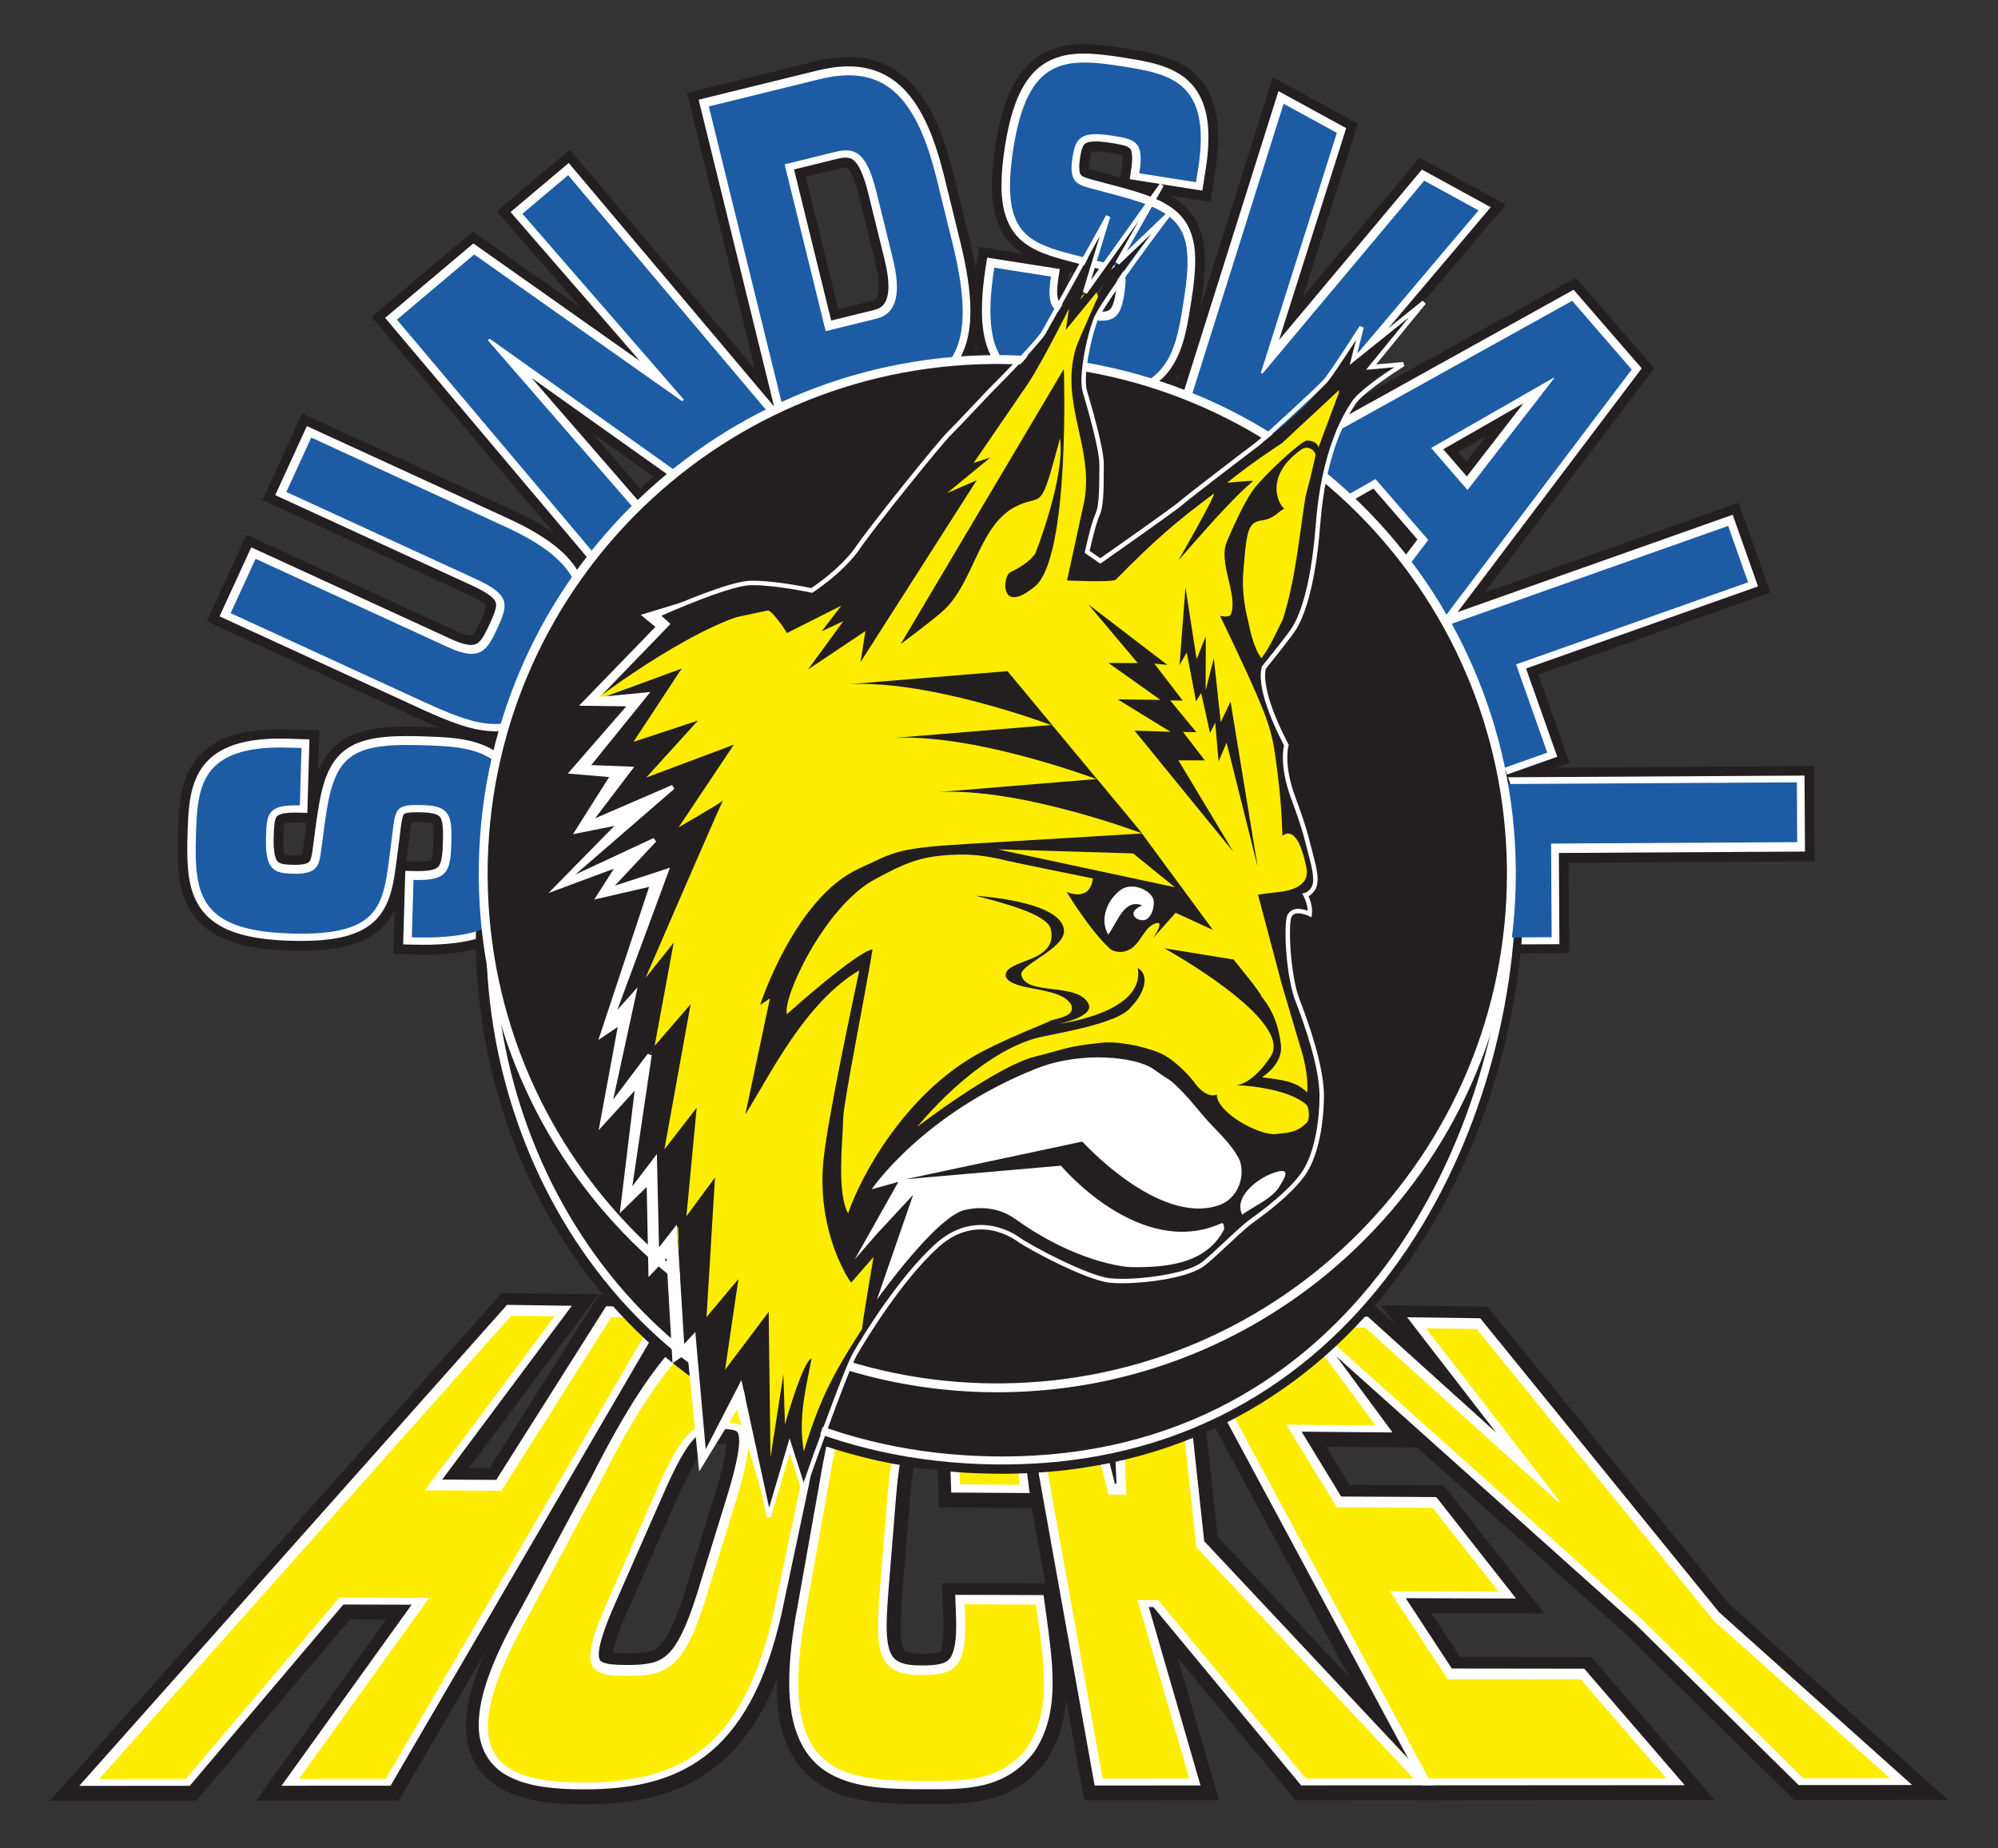 <?xml version="1.0" encoding="UTF-8" standalone="no"?>
<!-- Created with Inkscape (http://www.inkscape.org/) -->

<svg
   xmlns:dc="http://purl.org/dc/elements/1.1/"
   xmlns:cc="http://creativecommons.org/ns#"
   xmlns:rdf="http://www.w3.org/1999/02/22-rdf-syntax-ns#"
   xmlns:svg="http://www.w3.org/2000/svg"
   xmlns="http://www.w3.org/2000/svg"
   version="1.1"
   width="400"
   height="370"
   id="svg2"
   xml:space="preserve"><rect width="100%" height="100%" fill="#333333" stroke="none"/><defs
     id="defs6" /><g
     transform="matrix(1.25,0,0,-1.25,0,370)"
     id="g10"><g
       transform="matrix(0.71,0,0,0.71,8,7.073)"
       id="g3503"><path
         d="M 75.802,5.824 56.241,5.813 85.585,46.634 65.365,46.694 30.71,5.798 11.149,5.786 104.096,110.259 l 9.789,-0.135 -29.269,-39.227 17.269,-0.104 24.78,39.155 9.796,-0.135 L 75.802,5.824"
         id="path22"
         style="fill:#ed1c24;fill-opacity:1;fill-rule:nonzero;stroke:none" /><path
         d="m 22.296,10.793 6.094,0.004 34.663,40.904 32.262,-0.095 -29.317,-40.786 6.93,0.003 36.26,62.161 -4.561,-7.207 -29.934,0.184 17.244,23.109 -69.64,-78.277 0,0 z M 101.879,115.291 123.75,114.99 94.541,75.839 99.141,75.808 123.937,114.988 145.094,114.697 80.12,3.305 78.674,0.828 46.486,0.813 75.852,41.664 67.676,41.688 33.028,0.801 0,0.782 101.879,115.291 l 0,0"
         id="path24"
         style="fill:#231f20;fill-opacity:1;fill-rule:nonzero;stroke:none" /><path
         d="m 147.85,46.018 7.2,23.335 c 4.544,15.328 2.8,16.866 -3.347,16.919 -6.146,0.052 -8.786,-1.452 -15.467,-16.808 L 125.939,46.082 c -6.837,-15.496 -4.62,-17.022 4.327,-17.033 8.944,-0.011 12.622,1.504 17.584,16.969 z m -39.595,-2.938 15.76,29.375 c 16.131,32.007 26.089,38.006 35.968,37.867 9.883,-0.138 15.739,-6.303 9.412,-38.153 l -6.197,-29.232 C 156.011,11.087 140.443,5.012 120.503,4.999 100.56,4.985 90.016,11.073 108.255,43.08"
         id="path26"
         style="fill:#ed1c24;fill-opacity:1;fill-rule:nonzero;stroke:none" /><path
         d="m 130.153,34.048 -0.001,0.002 c 0.015,0 0.085,0.002 0.205,0.002 l 0,0 c 2.077,-0.005 3.622,0.109 4.655,0.355 l 0,0 c 1.044,0.259 1.578,0.526 2.273,1.111 l 0,0 c 1.368,1.097 3.458,4.569 5.804,12.03 l 0,0 7.166,23.228 c 1.589,5.278 2.287,8.815 2.35,10.471 l 0,0 c -0.271,0.015 -0.591,0.024 -0.952,0.026 l 0,0 c -0.097,0.002 -0.177,0.002 -0.238,0.002 l 0,0 c -1.263,0.002 -1.974,-0.107 -2.376,-0.246 l 0,0 c -0.404,-0.149 -0.692,-0.273 -1.379,-0.96 l 0,0 c -1.361,-1.34 -3.658,-5.198 -6.848,-12.621 l 0,0 -10.299,-23.383 c -2.19,-4.845 -3.256,-8.279 -3.521,-9.857 l 0,0 c 0.714,-0.092 1.812,-0.178 3.161,-0.16 l 0,0 z m -9.14,-8.27 c -1.055,0.621 -2.095,1.578 -2.804,2.755 l 0,0 c -0.966,1.578 -1.284,3.329 -1.277,4.903 l 0,0 c 0.09,4.159 1.665,8.252 4.43,14.661 l 0,0 10.289,23.363 c 2.528,5.794 4.508,9.784 6.602,12.819 l 0,0 c 2.035,2.994 4.605,5.266 7.631,6.239 l 0,0 c 1.974,0.653 3.822,0.754 5.531,0.756 l 0,0 c 0.13,0 0.242,0 0.328,-0.002 l 0,0 c 1.612,-0.029 3.227,-0.063 5.14,-0.703 l 0,0 c 1.896,-0.563 4.124,-2.385 4.96,-4.634 l 0,0 c 0.594,-1.463 0.762,-2.898 0.766,-4.34 l 0,0 C 162.575,78.034 161.618,74 159.827,67.88 l 0,0 -7.2,-23.335 -4.777,1.472 4.76,-1.525 c -1.94,-5.996 -3.697,-10.232 -6.082,-13.551 l 0,0 c -2.323,-3.332 -5.781,-5.55 -9.26,-6.276 l 0,0 c -2.269,-0.52 -4.478,-0.606 -6.798,-0.612 l 0,0 c -0.016,0 -0.084,-0.002 -0.212,-0.002 l 0,0 c -3.222,0.087 -5.998,-0.055 -9.245,1.727 l 0,0 z M 120.604,9.999 c 9.479,0.022 17.031,1.491 23.014,6.02 l 0,0 c 6.012,4.537 11.238,12.727 14.702,28.021 l 0,0 0.001,-7e-4 6.18,29.159 c 1.771,8.922 2.525,15.664 2.521,20.53 l 0,0 c 0.013,4.546 -0.677,7.389 -1.429,8.861 l 0,0 c -0.793,1.464 -1.309,1.805 -2.432,2.264 l 0,0 c -0.756,0.272 -1.848,0.454 -3.248,0.471 l 0,0 -0.074,0.002 -0.054,0.002 0,-0.002 -0.005,0.001 c -0.021,0.002 -0.062,0.001 -0.126,-0.001 l 0,0 c -3.775,-0.092 -6.924,-0.858 -12.025,-5.656 l 0,0 c -5.011,-4.825 -11.314,-13.887 -19.15,-29.464 l 0,0 -0.029,-0.06 -15.79,-29.429 -0.032,-0.06 -0.029,-0.052 C 106.177,29.434 103.77,21.727 103.841,17.64 l 0,0 c 0.009,-1.821 0.371,-2.858 0.834,-3.616 l 0,0 c 0.475,-0.751 1.151,-1.388 2.42,-2.028 l 0,0 c 2.492,-1.295 7.309,-2.029 13.341,-1.995 l 0,0 c 0.071,0 0.127,-0.001 0.168,-0.002 l 0,0 z M 120.347,0.002 C 115.364,0.014 110.783,0.351 106.647,1.517 l 0,0 c -4.108,1.151 -8.05,3.34 -10.469,7.231 l 0,0 C 94.582,11.309 93.832,14.388 93.84,17.64 l 0,0 c 0.072,7.347 3.314,15.953 10.008,27.805 l 0,0 15.717,29.292 c 8.11,16.057 14.737,25.921 21.108,32.117 l 0,0 c 6.289,6.224 12.983,8.566 18.981,8.473 l 0,0 c 0.063,0 0.197,0.002 0.398,-0.005 l 0,10e-4 c 2.121,-0.034 4.296,-0.282 6.457,-1.048 l 0,0 c 2.153,-0.752 4.276,-2.095 5.922,-4.019 l 0,0 c 3.321,-3.923 4.573,-9.299 4.592,-16.528 l 0,0 C 177.019,87.852 176.152,80.552 174.298,71.197 l 0,-0.005 -6.223,-29.354 C 164.352,25.282 158.2,14.504 149.647,8.041 l 0,0 C 141.088,1.584 130.918,0.002 120.503,0 l 0,0 c -0.064,0 -0.116,0.001 -0.156,0.002 l 0,0"
         id="path28"
         style="fill:#231f20;fill-opacity:1;fill-rule:nonzero;stroke:none" /><path
         d="m 222.55,44.82 0.413,-3.018 C 224.52,30.554 225.859,20.404 220.558,12.584 214.711,4.894 206.548,5.027 198.002,5.021 177.965,5.008 163.601,6.377 170.788,44.138 l 4.757,26.737 c 5.692,34.178 12.962,39.049 23.682,38.899 10.041,-0.14 15.067,-3.086 19.14,-33.953 l 0.515,-3.977 -13.483,0.084 -0.14,3.984 c -0.736,9.207 -3.538,9.919 -7.56,9.953 -6.743,0.058 -7.761,-4.753 -8.907,-19.478 l -1.301,-16.099 c -1.292,-15.414 -1.37,-21.332 8.954,-21.345 7.14,-0.009 10.551,0.812 10.105,12.9 l -0.111,3.023 16.111,-0.046"
         id="path30"
         style="fill:#ed1c24;fill-opacity:1;fill-rule:nonzero;stroke:none" /><path
         d="m 198.765,104.778 c -2.218,0 -3.841,-0.277 -5.181,-0.89 l 0,0 c -1.338,-0.625 -2.618,-1.593 -4.131,-3.762 l 0,0 c -3.029,-4.3 -6.259,-13.525 -8.985,-30.125 l 0,0 -4.769,-26.798 c -1.243,-6.516 -1.795,-11.811 -1.793,-16.001 l 0,0 c -0.004,-4.805 0.726,-8.108 1.743,-10.281 l 0,0 c 1.037,-2.172 2.235,-3.361 3.992,-4.379 l 0,0 c 3.456,-2.057 10.003,-2.583 18.081,-2.518 l 0,0 c 0.161,0 0.256,-0.002 0.277,-0.002 l 0,0 c 4.302,-0.01 8.118,0.02 11.117,0.76 l 0,0 c 2.974,0.766 5.14,1.899 7.367,4.706 l 0,0 c 2.057,3.096 2.854,6.815 2.862,11.623 l 0,0 c 0.004,3.758 -0.518,8.058 -1.157,12.723 l 0,0 -6.602,0.018 c -0.01,-3.158 -0.268,-5.745 -1.067,-8.13 l 0,0 c -0.764,-2.361 -2.378,-4.604 -4.499,-5.869 l 0,0 c -1.387,-0.854 -2.835,-1.295 -4.184,-1.545 l 0,0 c -1.785,-0.323 -3.469,-0.357 -5.203,-0.362 l 0,0 c -0.019,0 -0.082,-0.002 -0.195,-0.002 l 0,0 c -2.244,0.006 -4.304,0.226 -6.289,0.891 l 0,0 c -1.97,0.649 -3.872,1.868 -5.209,3.542 l 0,0 c -2.687,3.455 -3.003,7.332 -3.051,11.577 l 0,0 c 0.002,3.123 0.276,6.633 0.618,10.737 l 0,0 1.299,16.085 c 0.728,8.349 1.05,13.652 3.416,18.285 l 0,0 c 0.822,1.53 2.037,2.992 3.611,4.009 l 0,0 c 2.113,1.381 4.515,1.806 6.745,1.797 l 0,0 c 0.122,0 0.202,-0.002 0.242,-0.002 l 0,-7e-4 c 1.126,-0.016 2.408,-0.056 3.896,-0.431 l 0,0 c 1.505,-0.366 3.251,-1.226 4.581,-2.62 l 0,0 c 2.572,-2.773 3.429,-6.198 3.889,-10.914 l 0,0 2.992,-0.018 c -1.056,7.674 -2.179,13.406 -3.37,17.537 l 0,0 c -1.267,4.447 -2.631,6.956 -3.717,8.18 l 0,0 c -0.736,0.828 -1.3,1.189 -2.067,1.511 l 0,0 c -1.005,0.415 -2.58,0.642 -4.867,0.667 l 0,0 -0.089,0.002 c -0.033,0 -0.089,10e-4 -0.167,10e-4 l 0,0 c -0.039,0 -0.085,0 -0.136,-10e-4 l 0,0 z M 197.722,0.023 C 191.517,0.041 185.588,0.118 180.07,1.655 l 0,0 c -5.48,1.456 -10.777,5.022 -13.492,11.055 l 0,0 c -1.835,3.969 -2.666,8.725 -2.671,14.492 l 0,0 c 0.002,5.049 0.644,10.916 1.958,17.813 l 0,0 4.747,26.682 c 2.151,12.858 4.504,21.817 7.426,28.342 l 0,0 c 2.87,6.472 6.656,10.811 11.4,12.949 l 0,0 c 3.117,1.419 6.313,1.791 9.327,1.791 l 0,0 c 0.136,0 0.313,0 0.531,-0.004 l 0,0 c 2.733,-0.048 5.554,-0.24 8.441,-1.381 l 0,0 c 2.891,-1.123 5.555,-3.335 7.479,-6.334 l 0,0 c 3.85,-6.03 5.984,-14.9 8.108,-30.594 l 0,0 1.254,-9.658 -24.009,0.154 -0.303,8.67 c -0.231,2.968 -0.764,4.586 -1.031,5.033 l 0,0 c -0.022,0.04 -0.04,0.072 -0.054,0.097 l 0,0 c -0.206,0.046 -0.734,0.102 -1.525,0.104 l -0.078,0 c -1.086,-0.006 -1.279,-0.17 -1.281,-0.17 l 0,0 c 0.01,-0.017 -0.148,-0.021 -0.537,-0.947 l 0,0 c -0.793,-1.808 -1.461,-6.527 -1.985,-13.764 l 0,0 -1.302,-16.115 c -0.344,-4.064 -0.585,-7.396 -0.583,-9.916 l 0,0 c -0.019,-2.62 0.311,-4.307 0.604,-4.906 l 0,0 c 0.349,-0.578 0.096,-0.387 0.859,-0.741 l 0,0 c 0.511,-0.178 1.515,-0.36 3.017,-0.364 l 0,0 c 0.024,0 0.085,0.002 0.183,0.002 l 0,0 c 2.679,-0.051 4.18,0.305 4.21,0.414 l 0,0 c 0.025,0.011 0.002,0 0.023,0.018 l 0,0 c 0.019,0.025 0.176,0.22 0.356,0.852 l 0,0 c 0.237,0.826 0.45,2.373 0.443,4.63 l 0,0 c 0,0.558 -0.01,1.163 -0.033,1.801 l 0,0 -0.301,8.223 21.313,-0.063 -0.015,-4.999 0.015,4.999 4.348,-0.011 1.004,-7.322 c 0.71,-5.181 1.424,-10.306 1.43,-15.376 l 0,0 c 0.007,-5.924 -1.031,-11.989 -4.648,-17.329 l 0,0 -0.074,-0.109 -0.086,-0.114 C 220.95,4.767 216.13,2.142 211.466,1.061 l 0,0 c -4.678,-1.115 -9.217,-1.023 -13.465,-1.038 l 0,0 c -0.162,0 -0.256,0.002 -0.279,0 l 0,0"
         id="path32"
         style="fill:#231f20;fill-opacity:1;fill-rule:nonzero;stroke:none" /><path
         d="m 238.854,69.94 3.979,-0.023 -1.527,38.454 11.897,-0.163 5.429,-50.112 L 307.62,5.91 283.369,5.895 250.037,46.11 245.382,46.124 257.065,5.881 237.504,5.869 219.047,108.677 l 9.826,-0.135 9.981,-38.602"
         id="path34"
         style="fill:#ed1c24;fill-opacity:1;fill-rule:nonzero;stroke:none" /><path
         d="m 242.838,70.971 0.856,0.221 -0.856,-0.221 0,0 z m -1.154,-60.099 8.723,0.006 -11.69,40.266 13.674,-0.04 33.324,-40.207 10.358,0.006 -42.233,44.993 -5.133,47.375 -2.198,0.03 1.526,-38.413 -9.211,0.055 0.029,4.817 -0.029,-4.817 -3.849,0.023 -9.817,37.966 16.526,-92.06 0,0 z m -28.63,102.888 19.701,-0.27 3.95,-15.273 -0.604,15.226 21.595,-0.296 5.725,-52.846 L 319.166,0.918 281.018,0.895 254.393,33.018 263.723,0.887 233.322,0.868 213.054,113.76 l 0,0"
         id="path36"
         style="fill:#231f20;fill-opacity:1;fill-rule:nonzero;stroke:none" /><path
         d="M 290.329,67.053 311.946,66.931 326.802,48.052 302.309,48.13 315.361,28.252 345.405,28.216 364.624,5.943 311.041,5.912 256.006,108.169 l 26.615,-0.366 16.441,-22.272 -20.124,0.175 11.391,-18.653"
         id="path38"
         style="fill:#ed1c24;fill-opacity:1;fill-rule:nonzero;stroke:none" /><path
         d="m 289.091,90.619 -9.021,12.221 -15.633,0.213 6.608,-12.279 18.046,-0.155 0,0 z m 24.934,-79.705 39.683,0.023 -10.596,12.283 -30.454,0.038 -19.632,29.902 23.453,-0.075 -6.974,8.861 -19.206,0.109 0.03,4.998 4.265,2.607 -4.265,-2.607 -0.03,-4.998 -2.788,0.017 -8.578,14.046 35.092,-65.204 0,0 z m -66.45,102.371 37.593,-0.514 23.866,-32.326 -21.138,0.185 5.245,-8.591 21.242,-0.118 22.745,-28.902 -25.538,0.082 6.471,-9.852 L 347.695,33.216 375.537,0.95 308.051,0.912 247.575,113.285 l 0,0"
         id="path40"
         style="fill:#231f20;fill-opacity:1;fill-rule:nonzero;stroke:none" /><path
         d="M 375.289,41.557 415.078,5.972 395.522,5.961 359.353,41.597 l -73.927,66.168 11.275,-0.154 43.453,-39.223 0.468,-0.002 -30.18,39.037 11.43,-0.157 53.417,-65.709"
         id="path42"
         style="fill:#ed1c24;fill-opacity:1;fill-rule:nonzero;stroke:none" /><path
         d="m 362.779,45.242 34.791,-34.278 4.424,0.002 -30.039,26.865 3.334,3.726 3.878,3.156 -3.878,-3.156 -3.334,-3.726 -0.295,0.265 -26.563,32.674 5.76,-7.449 -8.338,0.055 20.26,-18.134 0,0 z m -6.848,-7.293 -83.794,74.999 26.513,-0.361 4.908,-4.431 -3.407,4.407 24.124,-0.327 54.645,-67.22 49.24,-44.036 -34.689,-0.018 -37.54,36.987 0,0"
         id="path44"
         style="fill:#231f20;fill-opacity:1;fill-rule:nonzero;stroke:none" /><path
         d="m 215.051,93.548 c 64.044,0.549 115.518,52.914 114.969,116.957 -0.55,64.043 -52.914,115.517 -116.958,114.967 C 149.019,324.923 97.545,272.559 98.094,208.516 98.644,144.472 151.008,92.999 215.051,93.548"
         id="path46"
         style="fill:#ed1c24;fill-opacity:1;fill-rule:nonzero;stroke:none" /><path
         d="M 213.087,322.472 C 151.033,321.945 101.086,271.466 101.088,209.532 l 0,0 c 0,-0.334 0,-0.656 0.006,-0.99 l 0,0 c 0.531,-62.055 51.01,-111.999 112.942,-111.997 l 0,0 c 0.311,0 0.641,0.004 0.989,0.004 l 0,0 c 62.055,0.53 112,51.009 111.998,112.943 l 0,0 c 0,0.326 0,0.66 -0.003,0.987 l 0,0 c -0.532,62.055 -51.011,112.002 -112.945,112 l 0,0 c -0.336,0 -0.661,-0.002 -0.988,-0.007 l 0,0 z M 95.094,208.469 c -0.006,0.369 -0.006,0.722 -0.006,1.063 l 0,0 c 0.002,65.228 52.594,118.379 117.933,118.94 l 0,0 c 0.359,0.005 0.712,0.005 1.054,0.007 l 0,0 c 65.228,-0.002 118.38,-52.594 118.943,-117.956 l 0,0 c 0.002,-0.338 0.004,-0.682 0.007,-1.031 l 0,0 C 333.02,144.266 280.43,91.113 215.077,90.549 l 0,0 -0.027,3 0,-3 c -0.324,0 -0.662,-0.002 -1.014,-0.004 l 0,0 C 148.808,90.549 95.658,143.137 95.094,208.469 l 0,0"
         id="path48"
         style="fill:#231f20;fill-opacity:1;fill-rule:nonzero;stroke:none" /><path
         d="m 61.847,220.93 c 1.977,14.926 4.782,18.557 21.353,18.074 11.947,-0.348 23.71,-0.353 23.062,-22.607 -0.374,-12.88 -1.009,-21.432 -24.709,-20.742 l 0.377,12.947 c 7.514,-0.218 8.34,1.647 8.533,8.256 0.184,6.339 -0.333,8.445 -6.402,8.622 -6.262,0.183 -6.188,-0.562 -6.95,-6.884 l -0.376,-2.959 c -1.615,-12.438 -1.731,-19.724 -22.444,-19.121 -20.714,0.603 -21.825,8.802 -21.441,22.019 0.322,11.06 0.885,20.492 20.828,19.911 l 2.986,-0.087 -0.376,-12.947 c -7.419,0.216 -7.481,-1.942 -7.638,-7.337 -0.212,-7.283 1.89,-7.951 5.936,-8.069 5.78,-0.168 6.03,1.781 6.519,5.344 l 0.741,5.58"
         id="path50"
         style="fill:#ed1c24;fill-opacity:1;fill-rule:nonzero;stroke:none" /><path
         d="m 80.924,221.392 -4e-4,0.001 c 0,0 4e-4,0 4e-4,-0.001 l 0,0 z m -26.228,-7.387 c 0.199,-0.006 0.386,-0.008 0.557,-0.008 l 0,0 c 0.667,0 1.158,0.043 1.47,0.095 l 0,0 c 0.047,0.007 0.09,0.015 0.129,0.023 l 0,0 c 0.085,0.34 0.182,0.965 0.289,1.762 l 0,0 0.728,5.485 -1.702,0.053 c -0.3,0.008 -0.58,0.014 -0.839,0.012 l 0,0 c -1.264,0.013 -2.08,-0.119 -2.454,-0.211 l 0,0 c -0.021,-0.09 -0.043,-0.209 -0.062,-0.363 l 0,0 c -0.087,-0.598 -0.128,-1.606 -0.163,-2.893 l 0,0 c -0.009,-0.304 -0.013,-0.586 -0.013,-0.847 l 0,0 c -0.016,-1.632 0.191,-2.598 0.309,-2.953 l 0,0 c 0.272,-0.067 0.895,-0.134 1.752,-0.155 l 0,0 z m 27.347,-1.404 c 0.348,-0.01 0.675,-0.015 0.981,-0.015 l 0,0 c 1.049,0 1.836,0.064 2.34,0.156 l 0,0 c 0.346,0.062 0.546,0.131 0.64,0.171 l 0,0 c 0.044,0.102 0.127,0.338 0.199,0.735 l 0,0 c 0.132,0.693 0.22,1.836 0.261,3.323 l 0,0 c 0.016,0.598 0.026,1.143 0.026,1.633 l 0,0 c 0.01,1.36 -0.111,2.267 -0.208,2.586 l 0,0 c -0.023,0.008 -0.049,0.016 -0.078,0.025 l 0,0 c -0.331,0.107 -1.099,0.239 -2.264,0.268 l 0,0 c -0.485,0.014 -0.917,0.022 -1.293,0.022 l 0,0 c -0.453,0.003 -0.827,-0.013 -1.11,-0.034 l 0,0 c -0.005,-0.028 -0.011,-0.057 -0.017,-0.087 l 0,0 c -0.131,-0.681 -0.265,-1.802 -0.442,-3.29 l 0,0 -0.377,-2.972 c -0.113,-0.838 -0.216,-1.662 -0.32,-2.474 l 0,0 1.661,-0.047 0,0 z m 3.627,-12.971 c 6.622,0.138 10.481,1.282 12.469,2.633 l 0,0 c 2.089,1.433 2.922,3.068 3.549,6.34 l 0,0 c 0.374,2.139 0.489,4.833 0.576,7.903 l 0,0 c 0.014,0.559 0.023,1.096 0.023,1.61 l 0,0 c 0.004,4.769 -0.679,8.082 -1.641,10.289 l 0,0 c -0.982,2.209 -2.125,3.385 -3.612,4.306 l 0,0 c -2.918,1.863 -8.078,2.182 -13.957,2.295 l 0,0 c -0.888,0.027 -1.732,0.039 -2.534,0.039 l 0,0 c -3.369,0.004 -5.896,-0.253 -7.644,-0.718 l 0,0 c -1.766,-0.477 -2.694,-1.05 -3.457,-1.828 l 0,0 c -1.522,-1.442 -2.768,-5.161 -3.632,-12.094 l 0,0 -0.743,-5.6 c -0.197,-1.273 -0.294,-2.628 -1.029,-4.31 l 0,0 c -0.684,-1.713 -2.589,-3.434 -4.583,-3.961 l 0,0 c -1.325,-0.407 -2.671,-0.532 -4.204,-0.537 l 0,0 c -0.257,0 -0.514,0.005 -0.784,0.011 l 0,0 c -1.575,0.07 -3.274,0.098 -5.233,1.028 l 0,0 c -2.011,0.917 -3.58,3.101 -4.078,5.256 l 0,0 c -0.387,1.46 -0.521,3.009 -0.523,4.821 l 0,0 c 0,0.356 0.007,0.713 0.017,1.077 l 0,0 c 0.047,1.454 0.063,2.787 0.306,4.23 l 0,0 c 0.235,1.405 0.8,3.149 2.213,4.535 l 0,0 c 0.919,0.909 2.073,1.515 3.212,1.867 l 0,0 c 0.659,0.203 1.324,0.341 2.015,0.435 l 0,0 0.151,5.213 c -0.195,0.002 -0.389,0.003 -0.58,0.003 l 0,0 c -4.234,0.004 -7.212,-0.549 -9.188,-1.328 l 0,0 c -1.982,-0.8 -2.995,-1.705 -3.788,-2.852 l 0,0 c -1.602,-2.219 -2.044,-6.501 -2.144,-11.877 l 0,0 c -0.033,-1.093 -0.054,-2.14 -0.054,-3.135 l 0,0 c -0.016,-4.031 0.404,-7.064 1.382,-8.971 l 0,0 c 0.996,-1.876 2.31,-3.206 5.945,-4.397 l 0,0 c 2.408,-0.753 5.785,-1.271 10.277,-1.398 l 0,0 c 0.767,-0.021 1.499,-0.031 2.194,-0.031 l 0,0 c 6.553,-0.018 10.111,1.028 11.823,2.223 l 0,0 c 1.672,1.162 2.467,2.614 3.201,5.758 l 0,0 c 0.459,2.047 0.761,4.658 1.15,7.677 l 0,0 0.373,2.932 c 0.199,1.621 0.331,2.927 0.606,4.229 l 0,0 c 0.28,1.256 0.724,2.768 2.044,4.104 l 0,0 c 0.864,0.87 1.98,1.419 2.967,1.687 l 0,0 c 1.334,0.362 2.527,0.401 3.891,0.411 l 0,0 c 0.485,0 0.991,-0.01 1.528,-0.027 l 0,0 c 2.34,-0.088 4.388,-0.325 6.404,-1.509 l 0,0 c 2.066,-1.193 3.28,-3.513 3.596,-5.415 l 0,0 c 0.259,-1.306 0.31,-2.575 0.314,-3.95 l 0,0 c 0,-0.597 -0.012,-1.214 -0.031,-1.863 l 0,0 c -0.059,-1.849 -0.142,-3.464 -0.502,-5.092 l 0,0 c -0.345,-1.594 -1.106,-3.387 -2.614,-4.716 l 0,0 c -0.985,-0.878 -2.165,-1.445 -3.331,-1.779 l 0,0 c -0.72,-0.205 -1.444,-0.339 -2.195,-0.426 l 0,0 -0.148,-5.098 0,0 z m -4.228,-7.972 -4.004,0.113 0.287,9.856 c -1.666,-3.384 -4.823,-6.302 -9.187,-7.633 l 0,0 c -3.232,-1.051 -7.082,-1.505 -11.946,-1.509 l 0,0 c -0.779,0 -1.584,0.012 -2.418,0.034 l 0,0 c -7.453,0.233 -12.875,1.331 -17.04,3.749 l 0,0 c -4.197,2.394 -6.632,6.382 -7.537,10.466 l 0,0 c -0.647,2.739 -0.798,5.573 -0.802,8.547 l 0,0 c 0,1.104 0.022,2.229 0.058,3.372 l 0,0 c 0.134,4.049 0.218,8.191 1.587,12.217 l 0,0 c 1.308,4.029 4.471,7.864 9.416,9.722 l 0,0 c 3.274,1.278 7.214,1.877 12.113,1.881 l 0,0 c 0.59,0 1.203,-0.008 1.826,-0.029 l 0,0 6.984,-0.201 -0.268,-9.196 c 0.241,0.58 0.504,1.144 0.793,1.694 l 0,0 c 1.865,3.666 5.374,6.313 9.562,7.325 l 0,0 c 2.799,0.73 5.933,0.975 9.678,0.981 l 0,0 c 0.884,0 1.81,-0.015 2.772,-0.045 l 0,0 c 4.337,-0.142 8.964,-0.163 13.468,-1.516 l 0,0 c 4.489,-1.287 8.925,-4.469 11.202,-9.898 l 0,0 c 1.548,-3.582 2.297,-7.973 2.301,-13.472 l 0,0 c 0,-0.598 -0.008,-1.207 -0.027,-1.834 l 0,0 c -0.158,-4.672 -0.238,-9.11 -1.846,-13.351 l 0,0 c -1.557,-4.281 -5.277,-7.968 -10.715,-9.616 l 0,0 c -3.623,-1.162 -8.009,-1.692 -13.562,-1.698 l 0,0 c -0.872,0 -1.771,0.015 -2.695,0.041 l 0,0"
         id="path52"
         style="fill:#231f20;fill-opacity:1;fill-rule:nonzero;stroke:none" /><path
         d="M 58.862,308.374 102.656,288.26 c 17.518,-8.046 19.777,-16.061 13.585,-29.548 -8.445,-18.39 -16.002,-17.295 -31.768,-10.054 l -43.793,20.115 5.629,12.261 43.443,-19.954 c 7.445,-3.42 8.884,-0.517 11.248,4.632 2.393,5.211 2.596,7.27 -5.112,10.81 l -42.656,19.592 5.629,12.26"
         id="path54"
         style="fill:#ed1c24;fill-opacity:1;fill-rule:nonzero;stroke:none" /><path
         d="M 45.983,270.74 86.141,252.295 c 6.307,-2.932 11.048,-4.574 14.155,-4.522 l 0,0 c 2.26,0.049 3.74,0.56 5.735,2.33 l 0,0 c 1.963,1.787 4.201,5.087 6.573,10.277 l 0,0 c 1.887,4.093 2.774,7.391 2.762,9.907 l 0,0 c -0.043,2.63 -0.742,4.545 -2.856,6.902 l 0,0 c -2.122,2.323 -5.864,4.847 -11.525,7.436 l 0,0 -40.157,18.445 -2.292,-4.989 39.022,-17.923 c 2.605,-1.21 4.559,-2.28 6.174,-3.766 l 0,0 c 1.625,-1.417 2.803,-3.782 2.736,-5.967 l 0,0 c -0.051,-2.527 -0.937,-4.351 -1.832,-6.383 l 0,0 c -0.853,-1.811 -1.603,-3.582 -3.008,-5.301 l 0,0 c -1.331,-1.74 -3.949,-3.23 -6.619,-3.141 l 0,0 c -2.259,0.017 -4.412,0.704 -6.926,1.845 l 0,0 -39.809,18.285 -2.29,-4.99 0,0 z m 54.313,-30.969 c -5.532,0.051 -10.929,2.275 -17.493,5.254 l 0,0 -47.428,21.783 8.969,19.53 47.078,-21.623 c 1.943,-0.906 3.169,-1.131 3.586,-1.115 l 0,0 c 0.153,0.031 0.207,0.025 0.225,0.019 l 0,0 c 0.039,-0.013 -0.059,-0.027 0.254,0.249 l 0,0 c 0.392,0.434 1.073,1.722 1.879,3.512 l 0,0 c 0.752,1.572 1.065,2.652 1.103,2.958 l 0,0 c -0.036,0.045 -0.097,0.114 -0.198,0.207 l 0,0 c -0.456,0.45 -1.793,1.319 -4.051,2.343 l 0,0 -46.291,21.262 7.299,15.895 1.67,3.635 47.43,-21.785 c 6.18,-2.848 10.795,-5.755 14.066,-9.282 l 0,0 c 3.281,-3.494 5.017,-7.844 4.974,-12.326 l 0,0 c -0.013,-4.299 -1.368,-8.592 -3.49,-13.243 l 0,0 c -2.625,-5.692 -5.228,-9.862 -8.425,-12.824 l 0,0 c -3.112,-2.933 -7.031,-4.45 -10.967,-4.45 l 0,0 c -0.062,0 -0.125,0 -0.188,10e-4 l 0,0"
         id="path56"
         style="fill:#231f20;fill-opacity:1;fill-rule:nonzero;stroke:none" /><path
         d="m 135.1,288.417 -10.313,-8.7 -46.603,55.254 17.43,14.704 46.878,-33.082 0.412,0.348 -36.41,41.913 10.314,8.7 46.603,-55.254 -17.585,-14.834 -46.723,33.213 -0.413,-0.348 36.41,-41.914"
         id="path58"
         style="fill:#ed1c24;fill-opacity:1;fill-rule:nonzero;stroke:none" /><path
         d="m 83.82,334.493 41.445,-49.138 4.153,3.504 -36.412,41.915 5.888,4.961 46.721,-33.212 12.158,10.257 -41.445,49.138 -4.154,-3.504 36.41,-41.912 -5.875,-4.959 -46.879,33.084 -12.011,-10.134 0,0 z m -11.273,0.957 22.847,19.274 24.261,-17.121 -18.843,21.691 16.474,13.898 51.761,-61.371 -23.012,-19.412 -23.8,16.918 15.884,-18.285 -3.018,-2.624 3.018,2.624 2.662,-3.064 -16.474,-13.898 -51.76,61.37 0,0"
         id="path60"
         style="fill:#231f20;fill-opacity:1;fill-rule:nonzero;stroke:none" /><path
         d="m 174.905,332.378 11.464,2.821 c 4.848,1.193 5.489,6.213 3.67,13.606 l -3.615,14.693 c -2.234,9.077 -4.725,10.45 -9.311,9.321 l -11.464,-2.82 9.256,-37.621 z m -26.365,50.68 24.895,6.125 c 13.691,3.369 21.58,-2.432 26.484,-22.365 l 3.615,-14.692 c 4.72,-19.185 2.63,-29.326 -11.062,-32.695 l -26.663,-6.559 -17.269,70.186"
         id="path62"
         style="fill:#ed1c24;fill-opacity:1;fill-rule:nonzero;stroke:none" /><path
         d="m 178.067,368.935 -7.579,-1.864 7.346,-29.853 7.578,1.866 c 0.808,0.238 0.851,0.357 1.076,0.652 l 0,0 c 0.205,0.31 0.489,1.13 0.483,2.564 l 0,0 c 0.004,1.401 -0.263,3.312 -0.817,5.549 l 0,0 -3.615,14.693 c -0.632,2.586 -1.277,4.373 -1.818,5.389 l 0,0 c -0.556,1.041 -0.868,1.177 -0.877,1.181 l 0,0 c -0.024,0.006 -0.045,0.039 -0.347,0.045 l 0,0 c -0.005,0 -0.01,0 -0.015,0 l 0,0 c -0.28,0 -0.758,-0.057 -1.415,-0.222 l 0,0 z m -3.163,-36.556 3.885,0.956 -3.885,-0.956 0,0 z m -14.096,40.548 15.342,3.776 c 1.068,0.263 2.164,0.452 3.347,0.454 l 0,0 c 1.263,0.004 2.663,-0.248 3.949,-0.902 l 0,0 c 1.289,-0.644 2.375,-1.639 3.217,-2.775 l 0,0 c 1.676,-2.295 2.661,-5.113 3.644,-9.027 l 0,0 3.616,-14.693 c 0.647,-2.649 1.047,-5.113 1.049,-7.46 l 0,0 c -0.005,-2.355 -0.399,-4.685 -1.687,-6.781 l 0,0 c -1.265,-2.106 -3.525,-3.644 -5.96,-4.204 l 0,0 -11.465,-2.82 -3.884,-0.956 -11.168,45.388 0,0 z m 7.928,-55.215 22.78,5.605 c 4.149,1.036 6.498,2.567 7.97,4.5 l 0,0 c 1.469,1.942 2.324,4.704 2.33,8.916 l 0,0 c 0.006,3.792 -0.734,8.631 -2.166,14.438 l 0,0 -3.615,14.691 c -1.93,7.908 -4.35,13.174 -6.935,16.145 l 0,0 c -2.625,2.941 -5.077,4.004 -8.982,4.077 l 0,0 c -1.658,0 -3.569,-0.253 -5.728,-0.784 l 0,0 -21.01,-5.17 15.356,-62.418 0,0 z m -24.08,64.392 3.883,0.954 0.957,-3.883 -0.957,3.883 -3.883,-0.954 -0.956,3.883 28.779,7.081 c 2.641,0.648 5.177,1.014 7.639,1.016 l 0,0 c 5.775,0.072 11.201,-2.279 15.047,-6.861 l 0,0 c 3.883,-4.55 6.522,-10.915 8.638,-19.448 l 0,0 3.614,-14.694 c 1.515,-6.174 2.393,-11.552 2.4,-16.348 l 0,0 c 0.008,-5.251 -1.103,-9.979 -3.953,-13.744 l 0,0 c -2.844,-3.771 -7.17,-6.159 -12.437,-7.441 l 0,0 -30.549,-7.514 -18.222,74.07 0,0"
         id="path64"
         style="fill:#231f20;fill-opacity:1;fill-rule:nonzero;stroke:none" /><path
         d="m 240.508,363.041 c 14.553,-3.852 17.799,-7.095 15.217,-23.47 -1.86,-11.806 -3.358,-23.473 -25.349,-20.01 -12.727,2.004 -21.13,3.718 -17.439,27.137 l 12.795,-2.014 c -1.171,-7.426 0.575,-8.481 7.105,-9.509 6.265,-0.987 8.42,-0.741 9.366,5.257 0.975,6.188 0.227,6.208 -5.947,7.766 l -2.886,0.747 c -12.134,3.179 -19.346,4.217 -16.12,24.685 3.228,20.469 11.5,20.533 24.561,18.476 10.93,-1.72 20.213,-3.476 17.107,-23.183 l -0.465,-2.951 -12.794,2.015 c 1.155,7.331 -0.977,7.666 -6.309,8.506 -7.196,1.133 -8.126,-0.867 -8.757,-4.866 -0.9,-5.712 1.002,-6.207 4.474,-7.143 l 5.441,-1.443"
         id="path66"
         style="fill:#ed1c24;fill-opacity:1;fill-rule:nonzero;stroke:none" /><path
         d="m 234.471,368.826 c 0.341,-0.126 0.912,-0.286 1.62,-0.474 l 0,0 5.352,-1.42 0.263,1.676 c 0.182,1.156 0.256,2.044 0.254,2.644 l 0,0 c 0.002,0.289 -0.015,0.508 -0.035,0.656 l 0,0 c -0.141,0.049 -0.347,0.112 -0.612,0.174 l 0,0 c -0.601,0.143 -1.488,0.288 -2.586,0.46 l 0,0 c -1.205,0.19 -2.143,0.267 -2.801,0.267 l 0,0 c -0.501,10e-4 -0.829,-0.045 -1.008,-0.082 l 0,0 c -0.013,-0.036 -0.028,-0.078 -0.043,-0.13 l 0,0 c -0.1,-0.304 -0.218,-0.856 -0.332,-1.593 l 0,0 c -0.128,-0.806 -0.175,-1.418 -0.173,-1.824 l 0,0 c -0.001,-0.126 0.003,-0.233 0.008,-0.32 l 0,0 c 0.029,-0.011 0.06,-0.022 0.093,-0.034 l 0,0 z m 3.19,-30.057 c 0.034,0.069 0.078,0.168 0.127,0.302 l 0,0 c 0.144,0.385 0.318,1.054 0.462,1.983 l 0,0 c 0.169,1.053 0.265,1.866 0.295,2.384 l 0,0 c -0.642,0.207 -1.783,0.53 -3.292,0.889 l 0,0 -2.898,0.75 c -0.817,0.216 -1.622,0.423 -2.413,0.629 l 0,0 -0.26,-1.644 c -0.203,-1.283 -0.294,-2.279 -0.292,-2.952 l 0,0 c 0,-0.408 0.031,-0.698 0.063,-0.869 l 0,0 c 0.013,-0.075 0.026,-0.125 0.036,-0.157 l 0,0 c 0.283,-0.173 1.668,-0.633 3.969,-0.957 l 0,0 c 1.613,-0.259 2.849,-0.396 3.588,-0.391 l 0,0 c 0.302,-0.003 0.497,0.015 0.615,0.033 l 0,0 z m -21.601,-1.781 c -0.002,-3.217 0.44,-5.469 1.065,-6.999 l 0,0 c 0.641,-1.534 1.384,-2.41 2.442,-3.201 l 0,0 c 2.064,-1.583 6.095,-2.479 11.43,-3.274 l 0,0 c 2.507,-0.396 4.678,-0.572 6.536,-0.57 l 0,0 c 3.359,0 5.657,0.565 7.263,1.356 l 0,0 c 1.607,0.801 2.636,1.803 3.54,3.209 l 0,0 c 1.814,2.771 2.651,7.461 3.437,12.682 l 0,0 c 0.501,3.196 0.756,5.792 0.754,7.821 l 0,0 c 0.002,2.006 -0.244,3.433 -0.619,4.436 l 0,0 c -0.387,1.009 -0.845,1.661 -1.658,2.381 l 0,0 c -1.58,1.437 -5.095,2.878 -10.767,4.346 l 0,0 1.024,3.867 0.795,3 -0.795,-3 -1.024,-3.867 -5.459,1.449 c -1.081,0.302 -2.214,0.558 -3.538,1.221 l 0,0 c -1.309,0.617 -2.849,2.006 -3.509,3.787 l 0,0 c -0.458,1.161 -0.607,2.345 -0.607,3.548 l 0,0 c 0,0.973 0.099,1.973 0.271,3.068 l 0,0 c 0.222,1.333 0.447,2.726 1.215,4.266 l 0,0 c 0.729,1.545 2.362,3.104 4.236,3.712 l 0,0 c 1.236,0.435 2.496,0.58 3.834,0.582 l 0,0 c 1.236,0 2.555,-0.128 4.045,-0.362 l 0,0 c 1.648,-0.271 3.147,-0.462 4.793,-1.058 l 0,0 c 1.607,-0.53 3.6,-1.961 4.446,-4.041 l 0,0 c 0.565,-1.307 0.739,-2.631 0.751,-3.987 l 0,0 5.153,-0.812 c 0.281,2.034 0.409,3.805 0.409,5.331 l 0,0 c 0,2.896 -0.454,4.883 -1.077,6.248 l 0,0 c -0.633,1.364 -1.393,2.2 -2.485,2.962 l 0,0 c -2.137,1.526 -6.046,2.36 -10.775,3.066 l 0,0 c -3.056,0.486 -5.728,0.818 -7.914,0.813 l 0,0 c -3.561,-0.055 -5.435,-0.676 -7.227,-2.546 l 0,0 c -1.818,-1.911 -3.693,-5.987 -4.844,-13.417 l 0,0 c -0.501,-3.15 -0.723,-5.75 -0.723,-7.858 l 0,0 c 0,-2.739 0.381,-4.598 0.9,-5.838 l 0,0 c 0.535,-1.242 1.139,-1.956 2.1,-2.681 l 0,0 c 1.873,-1.457 5.724,-2.501 10.894,-3.811 l 0,0 2.863,-0.739 c 2.651,-0.741 4.469,-0.894 6.753,-2.513 l 0,0 c 0.734,-0.56 1.436,-1.388 1.862,-2.298 l 0,0 c 0.58,-1.228 0.702,-2.414 0.706,-3.478 l 0,0 c -0.006,-1.265 -0.174,-2.495 -0.403,-3.981 l 0,0 c -0.309,-1.888 -0.706,-3.524 -1.596,-5.099 l 0,0 c -0.851,-1.575 -2.499,-2.971 -4.224,-3.497 l 0,0 c -1.138,-0.374 -2.231,-0.474 -3.287,-0.476 l 0,0 c -1.55,0.005 -3.083,0.216 -4.832,0.487 l 0,0 c -2.081,0.339 -3.859,0.652 -5.641,1.401 l 0,0 c -1.755,0.694 -3.656,2.267 -4.463,4.362 l 0,0 c -0.555,1.36 -0.717,2.733 -0.719,4.124 l 0,0 c 0,0.07 0.001,0.139 0.001,0.208 l 0,0 -5.034,0.793 c -0.203,-1.919 -0.298,-3.622 -0.298,-5.123 l 0,0 z m 13.692,-21.379 c -4.026,0.648 -7.868,1.238 -11.454,2.772 l 0,0 c -3.573,1.487 -6.91,4.337 -8.583,8.596 l 0,0 c -1.14,2.811 -1.652,6.094 -1.656,10.011 l 0,0 c 0.002,3.008 0.305,6.414 0.926,10.337 l 0,0 0.625,3.948 9.762,-1.537 c -2.25,1.51 -4.227,3.651 -5.377,6.495 l 0,0 c -1.056,2.542 -1.514,5.469 -1.516,8.916 l 0,0 c 0,2.66 0.273,5.654 0.819,9.107 l 0,0 c 1.305,8.152 3.348,13.744 6.878,17.607 l 0,0 c 3.559,3.906 8.469,5.165 13.096,5.107 l 0,0 c 2.952,-0.002 5.973,-0.41 9.161,-0.909 l 0,0 c 3.575,-0.575 7.219,-1.134 10.686,-2.565 l 0,0 c 3.443,-1.391 6.802,-3.989 8.61,-8.057 l 0,0 c 1.217,-2.685 1.793,-5.846 1.795,-9.558 l 0,0 c -0.002,-2.284 -0.218,-4.788 -0.656,-7.579 l 0,0 -1.089,-6.9 -9.074,1.429 c 3.017,-1.684 5.511,-4.278 6.701,-7.598 l 0,0 c 0.816,-2.203 1.12,-4.59 1.122,-7.219 l 0,0 c -0.002,-2.675 -0.317,-5.629 -0.853,-9.064 l 0,0 c -0.619,-3.864 -1.186,-7.974 -2.684,-11.897 l 0,0 c -1.46,-3.894 -4.164,-7.755 -8.671,-9.935 l 0,0 c -2.973,-1.457 -6.546,-2.173 -10.787,-2.173 l 0,0 c -2.359,0 -4.936,0.219 -7.781,0.666 l 0,0"
         id="path68"
         style="fill:#231f20;fill-opacity:1;fill-rule:nonzero;stroke:none" /><path
         d="m 309.928,366.316 12.251,-6.7 -47.653,-56.332 -18.465,10.1 22.144,70.283 12.014,-6.572 -17.147,-54.119 0.354,-0.194 36.502,43.534"
         id="path70"
         style="fill:#ed1c24;fill-opacity:1;fill-rule:nonzero;stroke:none" /><path
         d="m 260.864,315.317 12.715,-6.955 42.379,50.097 -5.073,2.774 -36.506,-43.536 -6.115,3.353 17.147,54.117 -4.856,2.654 -19.691,-62.504 0,0 z m -9.607,-3.865 24.596,78.059 19.172,-10.484 -12.355,-38.993 24.192,28.853 2.107,2.512 19.429,-10.624 -52.927,-62.566 -24.214,13.243 0,0"
         id="path72"
         style="fill:#231f20;fill-opacity:1;fill-rule:nonzero;stroke:none" /><path
         d="m 339.262,321.798 -0.088,0.102 -27.694,-15.872 8.217,-9.484 19.565,25.254 z m -40.317,-22.792 -11.031,-6.255 -9.19,10.606 64.574,35.862 13.43,-15.501 -44.561,-58.96 -9.012,10.401 7.674,10.131 -11.884,13.716"
         id="path74"
         style="fill:#ed1c24;fill-opacity:1;fill-rule:nonzero;stroke:none" /><path
         d="m 317.683,304.975 1.84,-2.122 4.426,5.712 -6.266,-3.59 0,0 z m -12.409,2.107 34.774,19.929 2.156,-2.501 0.088,-0.101 -3.031,-2.611 3.031,2.611 2.132,-2.476 -24.557,-31.696 -14.593,16.845 0,0 z m -9.355,-10.694 3.026,2.619 -3.026,-2.619 0,0 z m 20.055,-10.927 -7.676,-10.131 3.656,-4.219 39.629,52.437 -9.182,10.598 -57.429,-31.892 3.817,-4.406 8.182,4.638 2.848,1.617 16.155,-18.642 0,0 z m -17.968,-10.47 7.676,10.13 -7.616,8.79 -11.03,-6.254 -14.562,16.804 71.72,39.832 17.677,-20.402 -49.496,-65.485 -14.369,16.585 0,0"
         id="path76"
         style="fill:#231f20;fill-opacity:1;fill-rule:nonzero;stroke:none" /><path
         d="m 330.648,257.216 7.039,-19.908 -15.809,-5.593 -11.538,32.629 68.144,24.108 4.498,-12.721 -52.334,-18.515"
         id="path78"
         style="fill:#ed1c24;fill-opacity:1;fill-rule:nonzero;stroke:none" /><path
         d="m 315.443,261.908 8.87,-25.087 8.268,2.925 -5.705,16.138 -1.334,3.77 52.335,18.515 -1.833,5.178 -60.601,-21.439 0,0 z m -10.209,4.874 75.685,26.776 7.166,-20.264 -52.334,-18.514 7.038,-19.907 -23.349,-8.263 -14.206,40.172 0,0"
         id="path80"
         style="fill:#231f20;fill-opacity:1;fill-rule:nonzero;stroke:none" /><path
         d="m 338.549,216.304 0.122,-20.342 -16.77,-0.096 -0.2,33.835 72.288,0.414 0.077,-13.493 -55.517,-0.318"
         id="path82"
         style="fill:#ed1c24;fill-opacity:1;fill-rule:nonzero;stroke:none" /><path
         d="m 325.722,225.723 0.153,-25.834 8.772,0.051 -0.099,16.341 -0.023,4 55.516,0.319 -0.032,5.494 -64.287,-0.371 0,0 z m -8.046,7.955 80.286,0.461 0.124,-21.494 -55.514,-0.318 0.123,-20.34 -24.773,-0.142 -0.246,41.833 0,0"
         id="path84"
         style="fill:#231f20;fill-opacity:1;fill-rule:nonzero;stroke:none" /><path
         d="M 75.689,6.179 56.136,6.168 85.477,46.989 65.264,47.049 30.615,6.153 11.061,6.141 103.992,110.614 l 9.785,-0.135 -29.265,-39.227 17.262,-0.104 24.777,39.155 9.792,-0.134 L 75.689,6.179"
         id="path86"
         style="fill:#ed1c24;fill-opacity:1;fill-rule:nonzero;stroke:none" /><path
         d="M 15.518,8.145 29.687,8.153 64.338,49.052 89.368,48.98 60.037,8.173 74.541,8.18 132.888,108.218 l -5.246,0.071 -24.771,-39.145 -22.328,0.135 29.286,39.256 -4.95,0.069 -89.361,-100.459 0,0 z m 87.586,104.482 14.617,-0.2 -29.241,-39.197 12.196,-0.074 24.782,39.163 14.337,-0.195 L 77.416,5.173 76.838,4.181 52.232,4.169 81.585,45.003 66.187,45.047 31.542,4.157 6.601,4.141 103.104,112.627 l 0,0"
         id="path88"
         style="fill:#ffffff;fill-opacity:1;fill-rule:nonzero;stroke:none" /><path
         d="m 147.717,46.373 7.2,23.336 c 4.546,15.327 2.802,16.865 -3.342,16.918 -6.144,0.053 -8.783,-1.451 -15.464,-16.808 l -10.297,-23.382 c -6.837,-15.497 -4.621,-17.022 4.322,-17.033 8.941,-0.011 12.617,1.504 17.581,16.969 z m -39.581,-2.938 15.76,29.375 c 16.13,32.007 26.084,38.005 35.959,37.867 9.879,-0.138 15.732,-6.303 9.402,-38.153 L 163.058,43.293 C 155.868,11.442 140.306,5.366 120.374,5.353 100.438,5.341 89.898,11.428 108.136,43.435"
         id="path90"
         style="fill:#ed1c24;fill-opacity:1;fill-rule:nonzero;stroke:none" /><path
         d="m 151.278,84.629 c -2.842,-0.061 -4.023,-0.265 -5.905,-2.127 l 0,0 c -1.883,-1.922 -4.185,-5.99 -7.433,-13.489 l 0,0 -10.295,-23.382 c -2.706,-6.068 -3.877,-9.966 -3.84,-11.84 l 0,0 c 0.002,-0.707 0.133,-1.059 0.251,-1.252 l 0,0 c 0.124,-0.192 0.267,-0.343 0.698,-0.538 l 0,0 c 0.84,-0.4 2.756,-0.608 5.365,-0.596 l 0,0 c 0.014,0 0.05,0.002 0.109,0.002 l 0,0 c 4.39,0.009 6.824,0.397 8.898,2.211 l 0,0 c 2.134,1.828 4.263,5.76 6.686,13.367 l 10e-4,0 7.186,23.295 c 1.731,5.8 2.492,9.576 2.478,11.673 l 0,0 c -0.044,1.748 -0.356,1.963 -0.629,2.174 l 0,0 c -0.327,0.26 -1.483,0.51 -3.293,0.502 l 0,0 c -0.067,0 -0.13,0.001 -0.189,0.001 l 0,0 c -0.031,0 -0.059,0 -0.088,-0.001 l 0,0 z M 124.685,27.84 c -1.561,0.346 -3.124,1.104 -4.041,2.612 l 0,0 c -0.604,0.986 -0.84,2.136 -0.84,3.339 l 0,0 c 0.038,3.179 1.441,7.188 4.18,13.453 l 0,0 10.291,23.374 c 3.329,7.618 5.642,11.958 8.218,14.661 l 0,0 c 2.574,2.767 5.692,3.412 8.785,3.35 l 0,0 c 0.111,0 0.216,0 0.313,0 l 0,0 c 1.98,-0.04 3.776,-0.106 5.453,-1.162 l 0,0 c 1.731,-1.107 2.48,-3.214 2.434,-5.514 l 0,0 c -0.015,-2.933 -0.888,-6.858 -2.651,-12.832 l 0,0 -7.201,-23.337 -1.91,0.589 1.904,-0.611 c -2.524,-7.801 -4.704,-12.352 -7.86,-15.154 l 0,0 c -3.21,-2.816 -7.039,-3.21 -11.515,-3.2 l 0,0 c -0.016,-0.002 -0.053,-0.002 -0.114,-0.002 l 0,0 c -2.072,0.006 -3.854,0.073 -5.446,0.434 l 0,0 z M 120.43,7.353 c 9.764,0.015 18.1,1.519 24.859,6.627 l 0,0 c 6.771,5.116 12.274,14.08 15.813,29.728 l 0,0 6.193,29.206 c 1.803,9.077 2.594,16.003 2.592,21.178 l 0,0 c 0.009,6.441 -1.239,10.062 -2.89,11.949 l 0,0 c -1.629,1.876 -3.896,2.572 -7.212,2.637 l 0,0 c -0.053,0.002 -0.139,0.002 -0.259,0.002 l 0,0 c -4.441,-0.037 -8.65,-1.276 -14.105,-6.502 l 0,0 C 140.002,96.942 133.6,87.637 125.659,71.866 l 0,0 -15.762,-29.376 -1.76,0.946 1.736,-0.991 c -6.516,-11.393 -9.179,-19.381 -9.15,-24.453 l 0,0 c 0.087,-4.48 1.673,-6.62 4.917,-8.329 l 0,0 c 3.281,-1.653 8.446,-2.32 14.671,-2.308 l 0,0 c 0.065,0 0.104,-0.001 0.119,-0.002 l 0,0 z m -0.162,-3.997 c -6.47,0.018 -12.084,0.598 -16.408,2.723 l 0,0 C 99.488,8.155 96.635,12.329 96.722,17.992 l 0,0 c 0.027,6.379 3.026,14.724 9.652,26.391 l 0,0 15.736,29.328 c 8.032,15.927 14.561,25.555 20.528,31.341 l 0,0 c 5.93,5.795 11.56,7.666 16.888,7.628 l 0,0 c 0.097,0 0.23,0.002 0.356,-0.002 l 0,0 c 3.767,-0.036 7.514,-0.965 10.144,-4.025 l 0,0 c 2.604,-3.05 3.854,-7.672 3.862,-14.561 l 0,0 c -0.002,-5.578 -0.837,-12.717 -2.676,-21.982 l 0,0 -6.203,-29.257 c -3.648,-16.177 -9.52,-26.176 -17.31,-32.064 l 0,0 C 139.907,4.904 130.518,3.358 120.374,3.354 l 0,0 c -0.05,0 -0.085,0.001 -0.106,0.002 l 0,0"
         id="path92"
         style="fill:#ffffff;fill-opacity:1;fill-rule:nonzero;stroke:none" /><path
         d="m 222.387,45.176 0.411,-3.019 C 224.353,30.91 225.691,20.76 220.391,12.939 214.544,5.25 206.385,5.382 197.843,5.377 177.813,5.364 163.455,6.732 170.646,44.493 l 4.759,26.737 c 5.695,34.178 12.963,39.048 23.678,38.899 10.037,-0.14 15.061,-3.086 19.126,-33.952 l 0.515,-3.978 -13.478,0.085 -0.138,3.983 c -0.734,9.207 -3.535,9.918 -7.556,9.953 -6.74,0.058 -7.758,-4.752 -8.907,-19.477 l -1.303,-16.101 c -1.294,-15.413 -1.373,-21.331 8.948,-21.343 7.137,-0.009 10.546,0.811 10.102,12.899 l -0.11,3.023 16.105,-0.045"
         id="path94"
         style="fill:#ed1c24;fill-opacity:1;fill-rule:nonzero;stroke:none" /><path
         d="m 197.841,7.377 c 4.283,-0.003 8.314,-0.009 11.816,0.843 l 0,0 c 3.492,0.865 6.458,2.452 9.106,5.885 l 0,0 c 2.539,3.778 3.413,8.207 3.415,13.366 l 0,0 c 0.002,4.391 -0.647,9.25 -1.363,14.416 l 0,0 -0.176,1.295 -12.284,0.036 0.036,-0.95 c 0.025,-0.715 0.037,-1.398 0.037,-2.048 l 0,0 c -0.012,-5.228 -0.801,-8.613 -3.205,-10.771 l 0,0 c -2.459,-2.068 -5.474,-2.117 -8.826,-2.146 l 0,0 c 0,0 0,-0.002 -0.111,-0.002 l 0,0 c -4.008,-0.008 -7.171,0.867 -9.168,3.32 l 0,0 c -1.94,2.446 -2.36,5.645 -2.379,9.681 l 0,0 c 0,2.943 0.265,6.404 0.61,10.503 l 0,0 1.302,16.094 c 0.432,5.516 0.835,9.679 1.578,12.894 l 0,0 c 0.736,3.175 1.864,5.644 4.098,7.119 l 0,0 c 1.472,0.964 3.216,1.312 5.104,1.31 l 0,0 c 0.071,0 0.128,-0.002 0.136,-0.002 l 0,0 c 2.054,-0.012 4.513,-0.183 6.429,-2.143 l 0,0 c 1.849,-1.955 2.706,-4.879 3.105,-9.65 l 0,0 0.002,-0.044 0.074,-2.111 9.269,-0.058 -0.221,1.702 c -1.509,11.499 -3.168,19.038 -5.065,23.793 l 0,0 c -1.939,4.784 -3.861,6.593 -6.169,7.54 l 0,0 c -1.569,0.633 -3.515,0.851 -5.97,0.883 l 0,0 c -0.116,0.003 -0.246,0.003 -0.4,0.003 l 0,0 c -4.939,-0.087 -8.261,-0.992 -11.779,-5.953 l 0,0 c -3.488,-5.029 -6.694,-14.555 -9.468,-31.3 l 0,0 -4.765,-26.762 C 171.34,37.466 170.762,31.996 170.764,27.549 l 0,0 c 0.067,-10.253 2.863,-14.745 7.264,-17.27 l 0,0 c 4.481,-2.561 11.423,-2.926 19.552,-2.9 l 0,0 c 0.118,0 0.204,-0.002 0.261,-0.002 l 0,0 z M 197.58,3.38 c -8.196,0.024 -15.663,0.173 -21.509,3.412 l 0,0 c -5.925,3.273 -9.376,9.866 -9.308,20.757 l 0,0 c 0,4.793 0.616,10.491 1.914,17.295 l 0,0 4.754,26.714 c 2.842,16.963 6.013,26.891 10.115,32.89 l 0,0 c 4.073,6.069 9.551,7.773 15.075,7.686 l 0,0 c 0.152,0 0.328,0.002 0.49,-0.005 l 0,0 c 2.598,-0.039 5.043,-0.242 7.366,-1.165 l 0,0 c 2.321,-0.917 4.406,-2.611 6.081,-5.193 l 0,0 c 3.35,-5.18 5.567,-13.8 7.635,-29.338 l 0,0 0.807,-6.246 -17.687,0.112 -0.202,5.838 c -0.337,4.417 -1.243,6.445 -1.984,7.155 l 0,0 c -0.673,0.704 -1.624,0.908 -3.623,0.929 l 0,0 c -0.042,0 -0.065,0.002 -0.073,0 l 0,0 c -1.431,-0.001 -2.3,-0.254 -2.918,-0.659 l 0,0 c -0.617,-0.405 -1.158,-1.053 -1.681,-2.337 l 0,0 c -1.052,-2.547 -1.641,-7.356 -2.194,-14.643 l 0,0 -1.303,-16.107 c -0.345,-4.083 -0.597,-7.472 -0.597,-10.173 l 0,0 c -0.019,-3.762 0.545,-6.057 1.487,-7.16 l 0,0 c 0.882,-1.095 2.493,-1.821 6.066,-1.842 l 0,0 c 0,0 0,0.002 0.106,0.002 l 0,0 c 3.301,-0.032 5.304,0.307 6.196,1.162 l 0,0 c 0.947,0.767 1.849,2.841 1.837,7.756 l 0,0 c 0,0.597 -0.013,1.233 -0.036,1.906 l 0,0 -0.186,5.103 18.183,-0.052 -0.004,-2 0.004,2 1.742,-0.004 0.646,-4.741 c 0.713,-5.172 1.398,-10.183 1.401,-14.961 l 0,0 c 0.002,-5.606 -0.968,-10.977 -4.134,-15.652 l 0,0 -0.032,-0.046 -0.031,-0.044 c -3.19,-4.222 -7.218,-6.406 -11.386,-7.397 l 0,0 C 206.424,3.329 202.103,3.386 197.843,3.377 l 0,0 c -0.118,0 -0.206,0.003 -0.263,0.003 l 0,0"
         id="path96"
         style="fill:#ffffff;fill-opacity:1;fill-rule:nonzero;stroke:none" /><path
         d="m 238.688,70.296 3.978,-0.024 -1.521,38.454 11.893,-0.163 5.419,-50.111 L 307.417,6.264 283.176,6.251 249.862,46.466 245.209,46.479 256.882,6.235 237.331,6.224 218.896,109.031 l 9.82,-0.134 9.972,-38.601"
         id="path98"
         style="fill:#ed1c24;fill-opacity:1;fill-rule:nonzero;stroke:none" /><path
         d="m 239.001,8.226 15.219,0.008 -11.676,40.255 8.26,-0.025 33.312,-40.212 18.684,0.01 -46.261,49.312 -5.301,49.016 -8.013,0.109 1.522,-38.439 -6.072,0.038 0.013,1.998 1.936,0.501 -1.936,-0.501 -0.013,-1.998 -1.542,0.01 -9.972,38.612 -5.87,0.08 17.71,-98.774 0,0 z m -22.502,102.838 13.769,-0.185 9.97,-38.591 0.345,-0.002 -1.52,38.471 15.771,-0.217 5.537,-51.207 51.664,-55.064 -29.8,-0.016 -33.318,40.217 -1.044,0.003 11.669,-40.235 -23.885,-0.013 -19.158,106.839 0,0"
         id="path100"
         style="fill:#ffffff;fill-opacity:1;fill-rule:nonzero;stroke:none" /><path
         d="M 290.142,67.409 311.75,67.287 326.598,48.406 302.116,48.485 315.159,28.606 345.191,28.571 364.399,6.299 310.836,6.266 255.838,108.524 282.443,108.16 298.875,85.886 278.758,86.061 290.142,67.409"
         id="path102"
         style="fill:#ed1c24;fill-opacity:1;fill-rule:nonzero;stroke:none" /><path
         d="m 312.031,8.267 48.006,0.03 -15.764,18.277 -30.198,0.035 -15.669,23.888 24.064,-0.076 -11.697,14.874 -20.645,0.115 0.013,1.999 1.708,1.043 -1.708,-1.043 -0.013,-1.999 -1.116,0.009 -13.833,22.674 19.708,-0.171 -13.467,18.254 -22.212,0.303 52.823,-98.212 0,0 z m -59.565,102.305 30.997,-0.425 19.398,-26.296 -20.522,0.182 8.93,-14.63 21.455,-0.12 18,-22.888 -24.896,0.082 10.41,-15.871 29.869,-0.036 22.656,-26.266 -59.124,-0.038 -57.173,106.306 0,0"
         id="path104"
         style="fill:#ffffff;fill-opacity:1;fill-rule:nonzero;stroke:none" /><path
         d="M 375.065,41.913 414.833,6.328 395.286,6.316 359.135,41.952 l -73.887,66.169 11.268,-0.154 43.432,-39.223 0.468,-0.003 -30.165,39.037 11.426,-0.156 53.388,-65.709"
         id="path106"
         style="fill:#ed1c24;fill-opacity:1;fill-rule:nonzero;stroke:none" /><path
         d="m 360.5,43.414 35.602,-35.096 13.499,0.007 -35.87,32.098 1.334,1.491 1.552,1.262 -1.552,-1.262 -1.334,-1.491 -0.12,0.107 -52.898,65.107 -6.346,0.086 30.141,-39.005 -4.106,0.025 -1.231,0.008 -43.438,39.228 -5.174,0.07 69.941,-62.635 0,0 z m -2.729,-2.924 -77.834,69.704 17.357,-0.236 28.941,-26.136 -20.1,26.016 16.502,-0.229 53.88,-66.31 43.551,-38.967 -25.603,-0.016 -36.694,36.174 0,0"
         id="path108"
         style="fill:#ffffff;fill-opacity:1;fill-rule:nonzero;stroke:none" /><path
         d="m 61.845,220.985 c 1.977,14.925 4.782,18.556 21.353,18.073 11.947,-0.348 23.71,-0.353 23.063,-22.606 -0.375,-12.88 -1.01,-21.433 -24.709,-20.743 l 0.376,12.948 c 7.515,-0.219 8.341,1.646 8.532,8.255 0.184,6.339 -0.333,8.446 -6.402,8.623 -6.262,0.182 -6.188,-0.563 -6.95,-6.884 l -0.375,-2.959 c -1.616,-12.439 -1.731,-19.724 -22.445,-19.121 -20.713,0.603 -21.825,8.802 -21.441,22.019 0.322,11.059 0.886,20.491 20.828,19.911 l 2.987,-0.088 -0.377,-12.947 c -7.418,0.216 -7.482,-1.942 -7.638,-7.336 -0.211,-7.283 1.89,-7.952 5.937,-8.07 5.78,-0.168 6.03,1.782 6.519,5.345 l 0.741,5.58"
         id="path110"
         style="fill:#ed1c24;fill-opacity:1;fill-rule:nonzero;stroke:none" /><path
         d="m 84.137,197.494 c 10.407,0.002 15.152,2.085 17.424,5.039 l 0,0 c 2.36,2.947 2.728,7.76 2.878,13.968 l 0,0 c 0.017,0.576 0.025,1.131 0.025,1.67 l 0,0 c -0.047,9.998 -2.683,14.237 -6.304,16.459 l 0,0 c -3.68,2.27 -9.174,2.464 -15.018,2.607 l 0,0 c -0.911,0.029 -1.777,0.042 -2.599,0.042 l 0,0 c -7.007,0.003 -10.606,-1.033 -12.673,-3.214 l 0,0 C 65.728,231.9 64.552,227.739 63.65,220.747 l 0,0 -0.742,-5.59 c -0.259,-1.676 -0.353,-3.335 -1.585,-4.881 l 0,0 c -1.312,-1.544 -3.343,-2.054 -6.073,-2.046 l 0,0 c -0.232,0 -0.471,0.003 -0.718,0.011 l 0,0 c -1.965,0.076 -3.974,0.172 -5.633,1.71 l 0,0 c -1.601,1.589 -2.075,3.875 -2.089,7.219 l 0,0 c 0,0.331 0.008,0.668 0.016,1.013 l 0,0 c 0.068,1.935 0.07,3.544 0.563,5.105 l 0,0 c 0.45,1.579 1.832,3.012 3.641,3.509 l 0,0 c 1.005,0.311 2.134,0.455 3.487,0.494 l 0,0 0.272,9.356 -1.17,0.033 c -0.566,0.019 -1.116,0.027 -1.651,0.027 l 0,0 C 43.072,236.676 39.191,234.524 37.184,231.565 l 0,0 c -2.066,-2.993 -2.385,-7.658 -2.516,-13.031 l 0,0 c -0.033,-1.107 -0.053,-2.174 -0.053,-3.198 l 0,0 c -0.009,-5.561 0.674,-9.56 3.147,-12.167 l 0,0 c 2.445,-2.648 7.28,-4.513 16.579,-4.776 l 0,0 c 0.779,-0.023 1.529,-0.035 2.247,-0.035 l 0,0 c 9.05,0.012 12.959,1.77 14.957,4.383 l 0,0 c 2.093,2.627 2.632,7.143 3.382,13.181 l 0,0 0.372,2.946 c 0.271,2.175 0.407,3.719 0.867,5.111 l 0,0 c 0.391,1.398 1.666,2.732 3.179,3.071 l 0,0 c 0.985,0.272 2.023,0.327 3.304,0.331 l 0,0 c 0.455,0 0.942,-0.01 1.462,-0.024 l 0,0 c 2.864,-0.091 5.078,-0.541 6.597,-2.262 l 0,0 c 1.443,-1.75 1.579,-3.865 1.604,-6.435 l 0,0 c 0,-0.567 -0.013,-1.166 -0.031,-1.801 l 0,0 c -0.08,-2.401 -0.193,-4.295 -0.847,-5.989 l 0,0 c -0.621,-1.718 -2.147,-3.084 -4.028,-3.569 l 0,0 c -1.084,-0.31 -2.291,-0.442 -3.709,-0.473 l 0,0 -0.271,-9.33 c 0.24,-0.003 0.477,-0.004 0.711,-0.004 l 0,0 z m 0,-3.643 c -0.852,0 -1.729,0.013 -2.634,0.037 l 0,0 -1.828,0.05 0.483,16.591 1.82,-0.051 c 0.368,-0.011 0.713,-0.015 1.044,-0.015 l 0,0 c 1.532,-0.004 2.648,0.126 3.372,0.338 l 0,0 c 0.734,0.221 1.036,0.452 1.291,0.76 l 0,0 c 0.526,0.561 0.898,2.307 0.954,5.405 l 0,0 c 0.018,0.61 0.029,1.174 0.029,1.694 l 0,0 c 0.023,2.418 -0.32,3.66 -0.724,4.062 l 0,0 c -0.33,0.432 -1.33,0.926 -3.941,0.992 l 0,0 c -0.5,0.016 -0.952,0.024 -1.355,0.024 l 0,0 c -1.143,0.004 -1.922,-0.078 -2.321,-0.195 l 0,0 c -0.409,-0.134 -0.391,-0.16 -0.505,-0.294 l 0,0 c -0.27,-0.253 -0.599,-1.896 -0.907,-4.827 l 0,0 -0.376,-2.965 c -0.802,-5.915 -1.123,-10.979 -4.109,-14.94 l 0,0 c -3.08,-3.974 -8.466,-5.812 -17.841,-5.802 l 0,0 c -0.757,0 -1.54,0.012 -2.352,0.035 l 0,0 c -9.654,0.29 -15.568,2.157 -19.132,5.929 l 0,0 c -3.536,3.812 -4.124,8.918 -4.132,14.657 l 0,0 c 0,1.073 0.023,2.177 0.056,3.308 l 0,0 c 0.182,5.364 0.292,10.67 3.137,14.96 l 0,0 c 2.909,4.326 8.433,6.777 17.804,6.746 l 0,0 c 0.569,0 1.157,-0.008 1.762,-0.027 l 0,0 4.807,-0.142 -0.483,-16.591 -1.823,0.056 c -0.318,0.01 -0.621,0.014 -0.904,0.014 l 0,0 c -1.516,0.004 -2.57,-0.138 -3.207,-0.341 l 0,0 c -0.646,-0.214 -0.835,-0.397 -1.011,-0.631 l 0,0 c -0.387,-0.422 -0.605,-2.011 -0.638,-4.612 l 0,0 c -0.01,-0.32 -0.016,-0.623 -0.016,-0.906 l 0,0 c -0.013,-3.039 0.559,-4.25 0.968,-4.591 l 0,0 c 0.351,-0.393 1.318,-0.66 3.213,-0.697 l 0,0 c 0.216,-0.006 0.421,-0.009 0.615,-0.009 l 0,0 c 2.405,0.007 3.065,0.463 3.279,0.743 l 0,0 c 0.291,0.275 0.561,1.295 0.768,3.028 l 0,0 0.742,5.582 3e-4,0 c 0.964,7.098 2.023,11.993 5.205,15.364 l 0,0 c 3.259,3.353 8.076,4.329 15.299,4.332 l 0,0 c 0.861,0 1.764,-0.015 2.708,-0.042 l 0,0 c 5.789,-0.195 11.838,-0.179 16.794,-3.133 l 0,0 c 5.015,-3.004 8.109,-9.04 8.062,-19.576 l 0,0 c 0,-0.576 -0.008,-1.166 -0.025,-1.772 l 0,0 c -0.211,-6.18 -0.325,-11.758 -3.647,-16.104 l 0,0 c -3.406,-4.332 -9.533,-6.444 -20.267,-6.444 l 0,0 c -0.01,0 -0.021,0 -0.031,0 l 0,0"
         id="path112"
         style="fill:#ffffff;fill-opacity:1;fill-rule:nonzero;stroke:none" /><path
         d="M 58.859,308.418 102.653,288.31 c 17.518,-8.042 19.777,-16.057 13.585,-29.543 -8.445,-18.391 -16.002,-17.296 -31.768,-10.058 l -43.793,20.108 5.629,12.26 43.443,-19.946 c 7.444,-3.418 8.884,-0.516 11.248,4.633 2.392,5.211 2.595,7.27 -5.113,10.809 l -42.655,19.584 5.629,12.261"
         id="path114"
         style="fill:#ed1c24;fill-opacity:1;fill-rule:nonzero;stroke:none" /><path
         d="m 43.092,269.713 42.138,-19.347 c 6.376,-2.943 11.294,-4.742 15.061,-4.719 l 0,0 c 2.734,0.022 4.899,0.807 7.212,2.908 l 0,0 c 2.3,2.107 4.638,5.645 7.078,10.972 l 0,0 c 1.952,4.245 2.966,7.813 2.96,10.816 l 0,0 c -0.02,3.133 -1.002,5.71 -3.432,8.375 l 0,0 c -2.436,2.651 -6.413,5.279 -12.216,7.938 l 0,0 -42.139,19.347 -4.109,-8.95 40.999,-18.823 c 2.512,-1.159 4.296,-2.175 5.596,-3.379 l 0,0 c 1.305,-1.171 2.074,-2.774 2.044,-4.376 l 0,0 c -0.023,-1.854 -0.744,-3.499 -1.634,-5.471 l 0,0 c -0.838,-1.807 -1.569,-3.446 -2.699,-4.815 l 0,0 c -1.096,-1.38 -2.878,-2.4 -4.946,-2.359 l 0,0 c -1.758,0.008 -3.658,0.57 -6.017,1.645 l 0,0 -41.788,19.188 -4.108,-8.95 0,0 z m 57.199,-27.708 c -4.871,0.022 -10.088,2.087 -16.582,5.05 l 0,0 -45.449,20.868 7.15,15.569 45.099,-20.706 c 2.096,-0.968 3.576,-1.32 4.496,-1.312 l 0,0 c 1.063,0.041 1.447,0.274 2.15,1.049 l 0,0 c 0.668,0.784 1.367,2.203 2.186,4.002 l 0,0 c 0.875,1.872 1.323,3.213 1.301,3.95 l 0,0 c -0.033,0.621 -0.119,0.951 -0.887,1.713 l 0,0 c -0.773,0.732 -2.277,1.656 -4.632,2.731 l 0,0 -44.31,20.344 6.389,13.917 0.76,1.653 45.451,-20.866 c 6.037,-2.777 10.413,-5.58 13.373,-8.778 l 0,0 c 2.963,-3.182 4.416,-6.869 4.396,-10.846 l 0,0 c -0.004,-3.814 -1.23,-7.836 -3.291,-12.335 l 0,0 c -2.555,-5.557 -5.06,-9.49 -7.919,-12.132 l 0,0 c -2.82,-2.628 -6.096,-3.872 -9.588,-3.871 l 0,0 c -0.031,0 -0.063,0 -0.094,0 l 0,0"
         id="path116"
         style="fill:#ffffff;fill-opacity:1;fill-rule:nonzero;stroke:none" /><path
         d="m 135.096,288.472 -10.313,-8.7 -46.603,55.254 17.43,14.704 46.878,-33.083 0.412,0.348 -36.41,41.914 10.314,8.7 46.603,-55.254 -17.585,-14.834 -46.723,33.212 -0.413,-0.347 36.41,-41.914"
         id="path118"
         style="fill:#ed1c24;fill-opacity:1;fill-rule:nonzero;stroke:none" /><path
         d="M 80.746,334.809 125,282.34 l 7.509,6.334 -36.411,41.914 2.905,2.447 46.722,-33.21 15.113,12.748 -44.253,52.469 -7.509,-6.333 36.409,-41.913 -2.901,-2.449 -46.877,33.083 -14.962,-12.621 0,0 z m -5.133,0.436 19.897,16.784 37.582,-26.522 -29.189,33.603 13.118,11.067 48.951,-58.039 -20.056,-16.92 -37.298,26.513 27.853,-32.063 -1.375,-1.195 1.375,1.195 1.211,-1.395 -13.117,-11.068 -48.952,58.04 0,0"
         id="path120"
         style="fill:#ffffff;fill-opacity:1;fill-rule:nonzero;stroke:none" /><path
         d="m 174.9,332.434 11.464,2.82 c 4.848,1.193 5.489,6.214 3.67,13.607 l -3.615,14.692 c -2.233,9.077 -4.725,10.45 -9.311,9.322 l -11.464,-2.821 9.256,-37.62 z m -26.365,50.68 24.895,6.125 c 13.692,3.368 21.58,-2.433 26.485,-22.366 l 3.615,-14.692 c 4.72,-19.185 2.629,-29.326 -11.063,-32.694 l -26.663,-6.56 -17.269,70.187"
         id="path122"
         style="fill:#ed1c24;fill-opacity:1;fill-rule:nonzero;stroke:none" /><path
         d="m 177.543,371.106 -9.696,-2.386 8.385,-34.081 9.697,2.384 c 1.252,0.326 1.897,0.83 2.405,1.62 l 0,0 c 0.5,0.795 0.814,2.027 0.812,3.713 l 0,0 c 0,1.658 -0.304,3.72 -0.882,6.07 l 0,0 -3.615,14.692 c -0.871,3.579 -1.803,5.81 -2.66,6.939 l 0,0 c -0.892,1.106 -1.382,1.281 -2.498,1.334 l 0,0 c -0.523,0 -1.175,-0.093 -1.948,-0.285 l 0,0 z m -2.644,-38.673 1.768,0.436 -1.768,-0.436 0,0 z m -11.461,38.955 13.231,3.255 c 0.957,0.237 1.888,0.39 2.822,0.392 l 0,0 c 2.015,0.053 4.085,-0.919 5.42,-2.801 l 0,0 c 1.369,-1.858 2.336,-4.457 3.275,-8.245 l 0,0 3.617,-14.693 c 0.621,-2.539 0.985,-4.851 0.985,-6.94 l 0,0 c -0.002,-2.105 -0.366,-4.026 -1.357,-5.634 l 0,0 c -0.983,-1.614 -2.64,-2.763 -4.633,-3.236 l 0,0 -11.463,-2.821 -1.77,-0.434 -10.127,41.157 0,0 z m 3.699,-56.256 24.894,6.123 c 4.454,1.105 7.341,2.869 9.187,5.304 l 0,0 c 1.845,2.436 2.77,5.734 2.772,10.229 l 0,0 c 0.002,4.067 -0.775,9.051 -2.229,14.959 l 0,0 -3.617,14.691 c -1.98,8.077 -4.459,13.643 -7.398,17.046 l 0,0 c -2.956,3.388 -6.218,4.801 -10.634,4.834 l 0,0 c -1.878,0 -3.956,-0.284 -6.247,-0.848 l 0,0 -23.126,-5.69 16.398,-66.648 0,0 z m -20.37,67.548 1.768,0.434 0.436,-1.769 -0.436,1.769 -1.768,-0.434 -0.436,1.768 26.662,6.559 c 2.511,0.619 4.875,0.954 7.119,0.954 l 0,0 c 5.267,0.034 9.884,-1.968 13.396,-6.102 l 0,0 c 3.53,-4.121 6.111,-10.187 8.175,-18.549 l 0,0 3.615,-14.694 c 1.493,-6.073 2.333,-11.304 2.335,-15.828 l 0,0 c 0.004,-4.967 -1.036,-9.16 -3.509,-12.429 l 0,0 c -2.472,-3.27 -6.259,-5.427 -11.221,-6.64 l 0,0 -28.433,-6.995 -17.703,71.956 0,0"
         id="path124"
         style="fill:#ffffff;fill-opacity:1;fill-rule:nonzero;stroke:none" /><path
         d="m 240.496,363.098 c 14.553,-3.853 17.798,-7.096 15.22,-23.471 -1.859,-11.805 -3.354,-23.472 -25.344,-20.009 -12.728,2.003 -21.131,3.717 -17.444,27.137 l 12.795,-2.015 c -1.17,-7.426 0.576,-8.481 7.108,-9.509 6.263,-0.986 8.419,-0.74 9.364,5.257 0.973,6.189 0.225,6.208 -5.948,7.766 l -2.887,0.748 c -12.133,3.178 -19.346,4.216 -16.122,24.685 3.223,20.468 11.496,20.532 24.556,18.475 10.93,-1.72 20.213,-3.475 17.11,-23.182 l -0.464,-2.951 -12.795,2.014 c 1.154,7.331 -0.978,7.667 -6.309,8.506 -7.197,1.133 -8.127,-0.867 -8.755,-4.865 -0.901,-5.713 1.002,-6.207 4.474,-7.144 l 5.441,-1.442"
         id="path126"
         style="fill:#ed1c24;fill-opacity:1;fill-rule:nonzero;stroke:none" /><path
         d="m 237.53,317.178 c -2.223,0 -4.69,0.209 -7.443,0.64 l 0,0 c -5.341,0.862 -10.171,1.604 -13.955,4.323 l 0,0 c -3.823,2.75 -5.942,7.502 -5.901,14.91 l 0,0 c 0,2.86 0.29,6.155 0.896,9.99 l 0,0 0.287,1.797 16.391,-2.579 -0.284,-1.803 c -0.213,-1.347 -0.318,-2.44 -0.316,-3.286 l 0,0 c 0.051,-1.884 0.347,-2.275 0.966,-2.763 l 0,0 c 0.677,-0.518 2.341,-0.986 4.941,-1.377 l 0,0 c 1.649,-0.261 2.966,-0.42 3.926,-0.418 l 0,0 c 1.353,0.023 1.782,0.24 2.152,0.621 l 0,0 c 0.397,0.397 0.893,1.478 1.205,3.537 l 0,0 c 0.217,1.373 0.331,2.397 0.329,3.073 l 0,0 c 0.002,0.58 -0.083,0.863 -0.137,0.969 l 0,0 c -0.058,0.104 -0.073,0.149 -0.341,0.321 l 0,0 c -0.524,0.345 -2.056,0.77 -4.456,1.358 l 0,0 -2.892,0.749 c -5.046,1.343 -9.44,2.26 -12.881,4.756 l 0,0 c -3.49,2.518 -5.421,6.747 -5.371,13.213 l 0,0 c 0,2.506 0.259,5.393 0.791,8.762 l 0,0 c 1.262,7.954 3.257,13.135 6.322,16.465 l 0,0 c 3.075,3.352 7.159,4.437 11.497,4.41 l 0,0 c 2.743,0 5.669,-0.387 8.822,-0.884 l 0,0 c 4.743,-0.764 9.408,-1.479 13.154,-4.013 l 0,0 c 3.792,-2.542 6.146,-7.07 6.098,-14.018 l 0,0 c 0,-2.143 -0.205,-4.536 -0.628,-7.233 l 0,0 -0.747,-4.752 -16.394,2.583 0.283,1.798 c 0.194,1.228 0.282,2.217 0.282,2.979 l 0,0 c -0.064,1.854 -0.333,2.039 -0.813,2.4 l 0,0 c -0.555,0.394 -2.06,0.721 -4.262,1.044 l 0,0 c -1.281,0.202 -2.322,0.294 -3.139,0.294 l 0,0 c -1.822,-0.023 -2.319,-0.381 -2.628,-0.729 l 0,0 c -0.348,-0.369 -0.675,-1.339 -0.906,-2.914 l 0,0 c -0.14,-0.886 -0.202,-1.606 -0.2,-2.165 l 0,0 c 0.041,-1.45 0.276,-1.639 0.575,-1.918 l 0,0 c 0.337,-0.304 1.315,-0.642 2.768,-1.016 l 0,0 5.44,-1.443 -0.465,-1.762 -0.468,-1.759 -5.449,1.443 c -1.432,0.408 -2.807,0.695 -4.092,1.685 l 0,0 c -1.326,1.012 -1.993,2.781 -1.953,4.77 l 0,0 c 0.002,0.818 0.087,1.714 0.246,2.73 l 0,0 c 0.279,1.678 0.562,3.297 1.725,4.706 l 0,0 c 1.2,1.43 3.116,2.037 5.407,2.014 l 0,0 c 1.08,0 2.295,-0.113 3.707,-0.337 l 0,0 c 2.189,-0.366 3.992,-0.559 5.643,-1.565 l 0,0 c 1.731,-1.037 2.573,-3.129 2.507,-5.478 l 0,0 c 0,-0.542 -0.031,-1.118 -0.091,-1.739 l 0,0 9.245,-1.455 0.18,1.149 c 0.399,2.548 0.584,4.758 0.584,6.67 l 0,0 c -0.052,6.273 -1.815,9.117 -4.51,11.011 l 0,0 c -2.74,1.904 -6.933,2.694 -11.667,3.421 l 0,0 c -3.092,0.489 -5.859,0.842 -8.254,0.841 l 0,0 c -3.851,-0.025 -6.552,-0.82 -8.825,-3.244 l 0,0 c -2.285,-2.442 -4.203,-6.931 -5.395,-14.558 l 0,0 c -0.511,-3.23 -0.747,-5.938 -0.747,-8.193 l 0,0 c 0.049,-5.916 1.477,-8.457 3.888,-10.279 l 0,0 c 2.459,-1.846 6.514,-2.843 11.638,-4.164 l 0,0 2.877,-0.745 c 1.78,-0.453 3.14,-0.77 4.309,-1.225 l 0,0 c 1.138,-0.43 2.29,-1.165 2.874,-2.416 l 0,0 c 0.383,-0.807 0.492,-1.655 0.492,-2.537 l 0,0 c 0,-1.042 -0.15,-2.195 -0.373,-3.64 l 0,0 c -0.381,-2.326 -0.905,-4.094 -2.132,-5.448 l 0,0 c -1.254,-1.369 -3.055,-1.806 -4.824,-1.785 l 0,0 c -1.33,10e-4 -2.782,0.194 -4.492,0.461 l 0,0 c -2.699,0.445 -4.757,0.822 -6.48,2.001 l 0,0 c -1.779,1.209 -2.558,3.368 -2.506,5.738 l 0,0 c 0.001,0.638 0.043,1.317 0.12,2.048 l 0,0 -9.22,1.453 c -0.401,-2.918 -0.586,-5.444 -0.586,-7.62 l 0,0 c 0.042,-6.867 1.739,-9.988 4.404,-11.967 l 0,0 c 2.708,-2.007 7.037,-2.845 12.375,-3.667 l 0,0 c 2.599,-0.408 4.882,-0.596 6.877,-0.596 l 0,0 c 7.223,0.061 10.481,2.264 12.639,5.579 l 0,0 c 2.157,3.366 2.944,8.308 3.747,13.511 l 0,0 c 0.511,3.256 0.782,5.948 0.782,8.15 l 0,0 c -0.037,4.398 -0.954,6.627 -3.03,8.469 l 0,0 c -2.111,1.861 -5.894,3.302 -11.64,4.808 l 0,0 0.468,1.759 0.465,1.762 c 5.866,-1.567 10.094,-3.008 13.093,-5.576 l 0,0 c 3.034,-2.589 4.323,-6.341 4.286,-11.222 l 0,0 c 0,-2.496 -0.298,-5.352 -0.825,-8.717 l 0,0 c -0.832,-5.164 -1.538,-10.535 -4.265,-14.891 l 0,0 c -2.698,-4.363 -7.641,-7.276 -15.472,-7.276 l 0,0 c -0.082,0 -0.165,0 -0.248,10e-4 l 0,0"
         id="path128"
         style="fill:#ffffff;fill-opacity:1;fill-rule:nonzero;stroke:none" /><path
         d="m 309.923,366.374 12.251,-6.701 -47.652,-56.331 -18.467,10.099 22.145,70.283 12.014,-6.571 -17.147,-54.12 0.355,-0.194 36.501,43.535"
         id="path130"
         style="fill:#ed1c24;fill-opacity:1;fill-rule:nonzero;stroke:none" /><path
         d="m 258.241,314.322 15.848,-8.668 45.252,53.492 -8.984,4.914 -36.499,-43.535 -2.983,1.63 17.148,54.119 -8.753,4.788 -21.029,-66.74 0,0 z m -4.374,-1.76 23.258,73.824 15.278,-8.352 -15.137,-47.774 31.261,37.285 0.957,1.145 15.521,-8.488 -50.054,-59.172 -21.084,11.532 0,0"
         id="path132"
         style="fill:#ffffff;fill-opacity:1;fill-rule:nonzero;stroke:none" /><path
         d="m 339.258,321.856 -0.088,0.102 -27.695,-15.871 8.217,-9.485 19.566,25.254 z m -40.317,-22.792 -11.032,-6.255 -9.189,10.606 64.573,35.863 13.431,-15.501 -44.561,-58.961 -9.013,10.402 7.674,10.13 -11.883,13.716"
         id="path134"
         style="fill:#ed1c24;fill-opacity:1;fill-rule:nonzero;stroke:none" /><path
         d="m 314.3,305.607 5.311,-6.132 12.79,16.506 -18.101,-10.374 0,0 z m -5.652,0.961 30.919,17.719 0.983,-1.139 0.089,-0.103 -1.381,-1.189 1.381,1.189 0.969,-1.127 -21.838,-28.187 -11.122,12.837 0,0 z m -11.084,-8.697 1.376,1.194 -1.376,-1.194 0,0 z m 15.602,-12.445 -7.673,-10.13 6.571,-7.585 42.316,55.989 -11.497,13.267 -61.319,-34.053 6.743,-7.784 9.735,5.52 1.297,0.735 13.827,-15.959 0,0 z m -12.361,-10.283 7.673,10.13 -9.937,11.471 -11.034,-6.253 -11.634,13.428 67.826,37.67 15.366,-17.733 -46.807,-61.933 -11.453,13.22 0,0"
         id="path136"
         style="fill:#ffffff;fill-opacity:1;fill-rule:nonzero;stroke:none" /><path
         d="m 330.648,257.275 7.044,-19.908 -15.809,-5.593 -11.545,32.629 68.143,24.108 4.501,-12.721 -52.334,-18.515"
         id="path138"
         style="fill:#ed1c24;fill-opacity:1;fill-rule:nonzero;stroke:none" /><path
         d="m 312.662,263.294 10.33,-29.194 12.373,4.378 -6.435,18.19 -0.607,1.717 52.332,18.516 -3.285,9.285 -64.708,-22.892 0,0 z m -4.649,2.218 71.575,25.325 5.718,-16.157 -52.333,-18.515 7.043,-19.907 -19.243,-6.809 -12.76,36.063 0,0"
         id="path140"
         style="fill:#ffffff;fill-opacity:1;fill-rule:nonzero;stroke:none" /><path
         d="m 338.547,216.364 0.122,-20.568 -16.771,-0.097 -0.199,34.062 72.286,0.414 0.078,-13.493 -55.516,-0.318"
         id="path142"
         style="fill:#ed1c24;fill-opacity:1;fill-rule:nonzero;stroke:none" /><path
         d="m 323.53,227.95 0.178,-30.417 13.127,0.074 -0.111,18.745 -0.011,1.822 55.516,0.32 -0.057,9.85 -68.642,-0.394 0,0 z m -3.665,3.623 75.929,0.435 0.101,-17.136 -55.517,-0.318 0.123,-20.569 -20.418,-0.116 -0.218,37.704 0,0"
         id="path144"
         style="fill:#ffffff;fill-opacity:1;fill-rule:nonzero;stroke:none" /><path
         d="M 75.748,5.732 56.185,5.72 85.534,46.542 65.312,46.602 30.652,5.706 11.088,5.694 104.049,110.167 113.839,110.032 84.565,70.805 101.836,70.7 126.62,109.856 136.417,109.721 75.748,5.732"
         id="path146"
         style="fill:#feed01;fill-opacity:1;fill-rule:nonzero;stroke:none" /><path
         d="m 147.805,45.927 7.202,23.335 c 4.545,15.327 2.801,16.865 -3.347,16.917 -6.146,0.054 -8.786,-1.451 -15.47,-16.807 L 125.892,45.99 c -6.839,-15.496 -4.621,-17.021 4.326,-17.033 8.946,-0.012 12.624,1.504 17.587,16.97 z m -39.599,-2.94 15.763,29.376 c 16.134,32.007 26.093,38.005 35.973,37.866 9.884,-0.136 15.74,-6.302 9.411,-38.152 L 163.154,42.845 C 155.965,10.995 140.396,4.919 120.454,4.906 100.509,4.893 89.963,10.981 108.206,42.987"
         id="path148"
         style="fill:#feed01;fill-opacity:1;fill-rule:nonzero;stroke:none" /><path
         d="m 222.442,45.041 0.412,-3.019 C 224.41,30.774 225.748,20.624 220.448,12.804 214.6,5.115 206.44,5.247 197.896,5.241 177.864,5.228 163.503,6.597 170.693,44.358 l 4.758,26.737 c 5.695,34.178 12.963,39.048 23.68,38.899 10.038,-0.14 15.064,-3.086 19.132,-33.952 l 0.514,-3.978 -13.48,0.085 -0.138,3.984 c -0.735,9.207 -3.536,9.918 -7.558,9.953 -6.742,0.057 -7.759,-4.753 -8.907,-19.478 l -1.302,-16.1 c -1.294,-15.413 -1.372,-21.331 8.949,-21.344 7.139,-0.009 10.548,0.811 10.104,12.899 l -0.11,3.023 16.107,-0.045"
         id="path150"
         style="fill:#feed01;fill-opacity:1;fill-rule:nonzero;stroke:none" /><path
         d="m 238.82,69.848 3.978,-0.024 -1.524,38.455 11.898,-0.164 5.427,-50.11 L 307.589,5.818 283.336,5.803 250.001,46.018 245.348,46.032 257.029,5.789 237.467,5.777 219.014,108.585 l 9.825,-0.136 9.981,-38.601"
         id="path152"
         style="fill:#feed01;fill-opacity:1;fill-rule:nonzero;stroke:none" /><path
         d="m 290.299,66.961 21.62,-0.121 14.857,-18.881 -24.495,0.079 13.052,-19.878 30.046,-0.036 19.22,-22.273 -53.589,-0.031 -55.035,102.257 26.618,-0.365 16.443,-22.274 -20.127,0.176 11.39,-18.653"
         id="path154"
         style="fill:#feed01;fill-opacity:1;fill-rule:nonzero;stroke:none" /><path
         d="M 375.266,41.466 415.057,5.881 395.5,5.869 359.331,41.506 l -73.932,66.168 11.275,-0.155 43.456,-39.223 0.468,-0.002 -30.181,39.037 11.431,-0.156 53.418,-65.709"
         id="path156"
         style="fill:#feed01;fill-opacity:1;fill-rule:nonzero;stroke:none" /><path
         d="M 329.551,208.712 C 329.056,266.35 273.36,275.917 215.72,275.423 158.082,274.928 98.578,251.999 99.072,194.361 99.567,136.722 140.247,78.485 212.908,77.548 c 81.33,-1.05 117.136,73.525 116.643,131.164"
         id="path158"
         style="fill:#231f20;fill-opacity:1;fill-rule:nonzero;stroke:none" /><path
         d="m 219.78,272.442 c -1.345,0 -2.689,-0.004 -4.035,-0.018 l 0,0 c -28.315,-0.23 -57.039,-6.015 -78.359,-18.53 l 0,0 C 116.06,241.307 102.127,222.528 102.067,195.073 l 0,0 c 0,-0.232 0.002,-0.452 0.004,-0.685 l 0,0 c 0.236,-28.127 10.308,-56.425 29.106,-77.71 l 0,0 c 18.811,-21.283 46.243,-35.651 81.766,-36.13 l 0,0 c 0.554,-0.007 1.104,-0.009 1.658,-0.009 l 0,0 c 38.844,0.037 66.535,17.652 84.909,42.385 l 0,0 c 18.339,24.728 27.057,56.688 27.044,84.615 l 0,0 c 0,0.368 -0.004,0.752 -0.004,1.148 l 0,0 c -0.125,13.607 -3.387,24.17 -8.956,32.532 l 0,0 c -5.569,8.358 -13.52,14.6 -23.334,19.253 l 0,0 c -19.535,9.287 -46.396,11.97 -74.188,11.97 l 0,0 c -0.098,0 -0.196,0 -0.292,0 l 0,0 z M 214.601,74.54 c -0.574,0 -1.15,0.002 -1.733,0.01 l 0,0 c -37.135,0.459 -66.374,15.675 -86.189,38.158 l 0,0 c -19.834,22.478 -30.349,52.117 -30.607,81.605 l 0,0 c -0.004,0.267 -0.004,0.519 -0.004,0.76 l 0,0 c -0.061,29.661 15.633,50.81 38.283,63.997 l 0,0 c 22.655,13.257 52.258,19.092 81.339,19.353 l 0,0 c 1.365,0.014 2.728,0.019 4.09,0.019 l 0,0 c 21.203,-0.005 42.061,-1.466 60.077,-6.38 l 0,0 c 17.985,-4.907 33.289,-13.354 42.731,-27.515 l 0,0 c 6.287,-9.426 9.845,-21.274 9.961,-35.809 l 0,0 -2.999,-0.026 2.999,0 c 0,-0.375 0.003,-0.768 0.003,-1.173 l 0,0 c -0.012,-29.142 -8.978,-62.181 -28.219,-88.187 l 0,0 C 285.144,93.378 255.401,74.539 214.722,74.539 l 0,0 c -0.04,0 -0.082,0 -0.121,7e-4 l 0,0"
         id="path160"
         style="fill:#231f20;fill-opacity:1;fill-rule:nonzero;stroke:none" /><path
         d="M 329.801,208.708 C 329.306,266.347 273.609,275.914 215.97,275.42 158.332,274.926 98.828,251.996 99.322,194.357 99.817,136.719 140.497,78.482 213.158,77.544 c 81.33,-1.05 117.136,73.525 116.643,131.164"
         id="path162"
         style="fill:#231f20;fill-opacity:1;fill-rule:nonzero;stroke:none" /><path
         d="m 220.03,274.538 c -1.351,0 -2.702,-0.006 -4.053,-0.019 l 0,0 c -28.584,-0.239 -57.615,-6.042 -79.404,-18.816 l 0,0 C 114.784,242.907 100.235,223.297 100.217,195.07 l 0,0 c 0,-0.236 0.002,-0.468 0.006,-0.704 l 0,0 c 0.522,-57.25 40.822,-114.985 112.944,-115.921 l 0,0 c 0.562,-0.008 1.124,-0.011 1.683,-0.011 l 0,0 c 39.508,0.011 67.932,18.06 86.598,43.236 l 0,0 c 18.654,25.176 27.46,57.513 27.455,85.865 l 0,0 c 0,0.385 -0.002,0.775 -0.002,1.167 l 0,0 c -0.277,27.846 -13.367,44.087 -33.49,53.664 l 0,0 c -20.112,9.538 -47.29,12.172 -75.282,12.172 l 0,0 c -0.032,0 -0.067,0 -0.099,0 l 0,0 z M 214.85,76.636 c -0.565,0 -1.134,0.001 -1.705,0.008 l 0,0 C 139.948,77.586 98.889,136.323 98.422,194.343 l 0,0 c -0.004,0.247 -0.004,0.489 -0.004,0.727 l 0,0 c -0.019,28.889 15.058,49.208 37.245,62.186 l 0,0 c 22.188,12.998 51.483,18.814 80.297,19.065 l 0,0 c 1.357,0.012 2.715,0.016 4.07,0.016 l 0,0 c 28.139,-0.004 55.561,-2.598 76.15,-12.345 l 0,0 c 20.6,-9.715 34.314,-26.839 34.521,-55.275 l 0,0 -0.901,-0.009 0.901,0 c 0,-0.384 0.002,-0.776 0.002,-1.173 l 0,0 c -0.002,-28.715 -8.883,-61.377 -27.809,-86.936 l 0,0 C 283.984,95.048 254.947,76.635 214.884,76.636 l 0,0 c -0.009,0 -0.024,0 -0.034,0 l 0,0"
         id="path164"
         style="fill:#ffffff;fill-opacity:1;fill-rule:nonzero;stroke:none" /><path
         d="m 61.928,220.801 c 1.977,14.925 4.782,18.556 21.353,18.073 11.946,-0.348 23.71,-0.353 23.063,-22.606 -0.375,-12.88 -1.01,-21.433 -24.709,-20.743 l 0.377,12.947 c 7.514,-0.218 8.34,1.647 8.533,8.256 0.184,6.339 -0.333,8.446 -6.402,8.623 -6.263,0.182 -6.188,-0.563 -6.95,-6.884 l -0.375,-2.959 c -1.615,-12.439 -1.731,-19.725 -22.444,-19.121 -20.714,0.603 -21.825,8.802 -21.441,22.019 0.322,11.059 0.885,20.491 20.828,19.911 l 2.986,-0.087 -0.377,-12.948 c -7.418,0.216 -7.481,-1.941 -7.638,-7.336 -0.211,-7.283 1.89,-7.952 5.937,-8.07 5.781,-0.168 6.03,1.782 6.519,5.344 l 0.741,5.581"
         id="path166"
         style="fill:#1d5ca5;fill-opacity:1;fill-rule:nonzero;stroke:none" /><path
         d="M 58.944,308.245 102.738,288.13 c 17.517,-8.046 19.776,-16.061 13.584,-29.547 -8.444,-18.391 -16.002,-17.295 -31.767,-10.054 l -43.794,20.115 5.63,12.26 43.443,-19.954 c 7.445,-3.419 8.884,-0.517 11.248,4.632 2.392,5.211 2.595,7.27 -5.112,10.811 l -42.655,19.591 5.629,12.261"
         id="path168"
         style="fill:#1d5ca5;fill-opacity:1;fill-rule:nonzero;stroke:none" /><path
         d="m 135.182,288.288 -10.314,-8.7 -46.603,55.253 17.43,14.704 46.878,-33.082 0.412,0.348 -36.409,41.913 10.313,8.701 46.603,-55.254 -17.584,-14.835 -46.724,33.213 -0.412,-0.348 36.41,-41.913"
         id="path170"
         style="fill:#1d5ca5;fill-opacity:1;fill-rule:nonzero;stroke:none" /><path
         d="m 174.986,332.249 11.465,2.82 c 4.847,1.193 5.488,6.214 3.669,13.607 l -3.615,14.692 c -2.233,9.078 -4.725,10.45 -9.31,9.322 l -11.465,-2.821 9.256,-37.62 z m -26.365,50.68 24.895,6.125 c 13.692,3.368 21.581,-2.433 26.485,-22.366 l 3.615,-14.692 c 4.72,-19.185 2.63,-29.326 -11.063,-32.694 l -26.663,-6.56 -17.269,70.187"
         id="path172"
         style="fill:#1d5ca5;fill-opacity:1;fill-rule:nonzero;stroke:none" /><path
         d="m 240.589,362.912 c 14.554,-3.853 17.798,-7.096 15.218,-23.471 -1.861,-11.805 -3.358,-23.473 -25.349,-20.01 -12.728,2.004 -21.13,3.718 -17.439,27.138 l 12.794,-2.014 c -1.17,-7.426 0.575,-8.482 7.106,-9.51 6.264,-0.986 8.42,-0.74 9.365,5.257 0.975,6.189 0.227,6.209 -5.947,7.766 l -2.886,0.747 c -12.133,3.18 -19.345,4.217 -16.118,24.686 3.225,20.469 11.5,20.532 24.56,18.475 10.929,-1.721 20.213,-3.475 17.107,-23.182 l -0.466,-2.951 -12.794,2.014 c 1.155,7.331 -0.978,7.667 -6.308,8.506 -7.197,1.133 -8.127,-0.867 -8.758,-4.865 -0.9,-5.712 1.002,-6.207 4.475,-7.144 l 5.44,-1.442"
         id="path174"
         style="fill:#1d5ca5;fill-opacity:1;fill-rule:nonzero;stroke:none" /><path
         d="m 310.009,366.187 12.252,-6.701 -47.653,-56.331 -18.467,10.099 22.145,70.283 12.014,-6.571 -17.147,-54.12 0.355,-0.194 36.501,43.535"
         id="path176"
         style="fill:#1d5ca5;fill-opacity:1;fill-rule:nonzero;stroke:none" /><path
         d="m 339.344,321.668 -0.088,0.102 -27.695,-15.872 8.217,-9.484 19.566,25.254 z m -40.318,-22.791 -11.031,-6.256 -9.19,10.606 64.574,35.862 13.43,-15.5 -44.56,-58.961 -9.013,10.402 7.675,10.13 -11.885,13.717"
         id="path178"
         style="fill:#1d5ca5;fill-opacity:1;fill-rule:nonzero;stroke:none" /><path
         d="m 330.729,257.087 7.04,-19.908 -15.81,-5.593 -11.537,32.628 68.143,24.109 4.498,-12.721 -52.334,-18.515"
         id="path180"
         style="fill:#1d5ca5;fill-opacity:1;fill-rule:nonzero;stroke:none" /><path
         d="m 338.627,216.675 0.122,-21.117 -16.771,-0.096 -0.2,34.609 72.288,0.415 0.077,-13.494 -55.516,-0.317"
         id="path182"
         style="fill:#1d5ca5;fill-opacity:1;fill-rule:nonzero;stroke:none" /><path
         d="m 214.695,93.92 c 64.043,0.55 115.516,52.914 114.967,116.957 C 329.113,274.92 276.749,326.394 212.706,325.845 148.662,325.295 97.188,272.931 97.737,208.887 98.287,144.845 150.651,93.371 214.695,93.92"
         id="path184"
         style="fill:#231f20;fill-opacity:1;fill-rule:nonzero;stroke:none" /><path
         d="M 212.713,324.845 C 149.558,324.305 98.731,272.934 98.731,209.904 l 0,0 c 0,-0.336 0,-0.67 0.005,-1.008 l 0,0 C 99.278,145.742 150.647,94.916 213.679,94.916 l 0,0 c 0.331,0 0.667,0.002 1.006,0.005 l 0,0 c 63.154,0.542 113.979,51.911 113.979,114.941 l 0,0 c 0,0.336 -0.003,0.674 -0.003,1.006 l 0,0 C 328.119,274.024 276.75,324.85 213.719,324.85 l 0,0 c -0.34,0 -0.674,0 -1.006,-0.005 l 0,0 z M 96.736,208.875 c -0.004,0.348 -0.004,0.691 -0.004,1.029 l 0,0 c 0,64.128 51.709,116.388 115.961,116.941 l 0,0 c 0.342,0.004 0.686,0.004 1.026,0.004 l 0,0 c 64.129,0 116.389,-51.709 116.942,-115.968 l 0,0 c 0,-0.336 0.002,-0.677 0.004,-1.019 l 0,0 C 330.663,145.733 278.957,93.474 214.703,92.921 l 0,0 -0.009,1 0.006,-1 c -0.342,-0.002 -0.682,-0.004 -1.021,-0.004 l 0,0 c -64.13,0 -116.389,51.709 -116.943,115.958 l 0,0"
         id="path186"
         style="fill:#ffffff;fill-opacity:1;fill-rule:nonzero;stroke:none" /><path
         d="m 168.392,82.74 -3.389,-1.081 -2.795,-7.39 -1.88,9.725 -3.806,18.95 -4.61,-6.94 -4.319,14.007 -2.718,-1.315 -2.548,11.733 -0.986,10.814 -3.427,-4.006 0.18,13.948 -1.295,4.292 -2.264,-1.095 1.228,25.412 -2.743,-3.341 -1.753,3.624 4.691,14.79 -4.944,0.514 10.657,26.014 -1.537,3.604 -2.184,7.379 7.079,10.226 -13.895,-4.654 2.449,8.969 -4.645,1.727 7.681,13.902 -13.785,-3.606 18.658,15.96 23.917,5.092 14.901,3.858 37.501,46.32 11.961,20.097 1.332,-1.367 4.546,3.541 0.865,-2.711 -1.875,-5.827 -1.449,-7.631 -0.508,-4.494 1.69,-8.573 2.139,-8.578 0.386,-4.956 -0.298,-5.621 -2.581,-8.292 -0.55,-7.644 7.714,4.851 21.784,14.12 27.739,22.144 0.397,-4.056 -5.13,-13.885 -1.068,-13.037 -2.868,-13.014 -3.295,-11.208 -5.49,-6.905 -0.052,-4.05 3.049,-7.915 0.35,-7.655 2.987,-12.64 2.18,-5.428 1.719,-6.323 0.381,-5.405 -5.505,-8.03 -1.46,-8.532 4.723,-17.612 3.43,-13.096 -0.559,-8.543 -11.769,-5.249 -11.548,11.85 -4.012,2.977 -3.55,3.871 -13.436,5.124 -7.205,-0.356 -10.143,-1.445 -4.751,-1.963 -7.258,-4.407 -8.614,-4.839 -10.459,-8.416 -3.629,-2.203 -3.444,-5.356 -3.45,-5.807 -0.082,-6.298 1.341,-0.694 -1.872,-5.6 1.811,0.876 4.778,3.989 -1.201,-5.835 -0.56,-8.543 1.765,-2.724 -5.049,-7.585 -4.61,-8.491 -2.787,-6.715 -3.277,-9.859 -1.142,-1.335 -1.95,5.876"
         id="path188"
         style="fill:#feed01;fill-opacity:1;fill-rule:nonzero;stroke:none" /><path
         d="m 208.12,216.663 c -17.276,-0.979 -17.248,-1.759 -25.701,-5.669 -14.462,-6.689 -22.218,-30.715 -22.218,-30.715 l 2.215,1.472 -5.547,-26.14 c 5.513,8.704 13.326,25.163 25.709,32.48 -0.848,-4.123 -7.31,-33.853 -8.14,-43.374 -1.428,-16.393 6.276,-27.083 6.276,-27.083 l 5.076,5.809 c 0,0 -2.567,-14.868 -2.585,-16.218 -6.889,-10.713 -9.626,-16.194 -13.149,-27.625 -1.254,7.442 0.325,13.573 1.771,20.979 C 169.793,99.931 165.8,85.656 165.8,85.656 l -0.353,11.339 -2.91,-18.797 -0.41,32.841 -9.835,-13.041 3.009,20.445 -7.19,-8.556 1.907,31.478 -6.447,-8.751 2.316,24.472 -7.289,-9.407 5.924,32.76 -8.122,-9.395 4.301,23.279 -6.35,-7.952 c 0,0 14.652,33.939 17.431,39.979 -0.684,-0.667 -9.966,-6.005 -9.966,-6.005 l 12.462,18.64 -19.764,-7.412 11.667,12.851 -14.563,-4.813 10.881,16.528 -19.665,-7.197 12.09,1.461 -13.716,-16.658 10.334,0.033 -9.66,-12.376 20.11,8.408 -26.62,-22.075 22.137,10.465 -11.595,-12.081 13.667,4.72 -12.943,-34.169 5.417,6.43 -5.842,-26.426 9.55,13.12 -4.964,-32.348 6,8.031 0.16,-21.445 4.749,6.272 0.974,-27.848 2.711,3.465 2.479,-27.534 8.261,16.957 5.941,-30.413 4.954,16.702 2.922,-10.199 c 0,0 5.281,18.193 9.436,26.24 2.769,5.365 5.478,10.421 9.27,15.356 1.521,1.981 10.089,13.507 15.437,16.053 9.203,4.381 16.408,-3.024 19.586,-4.754 4.47,-2.433 7.599,-3.975 13.806,-5.554 6.728,-1.712 13.827,0.421 16.892,1.282 3.065,0.862 5.659,2.228 7.709,4.227 6.855,8.012 17.697,11.247 21.869,20.644 1.384,2.682 2.778,6.041 2.821,9.415 0.079,6.074 0.157,12.148 -2.473,17.584 -2.63,5.433 -5.804,21.001 -5.796,21.675 0.009,0.676 -0.286,11.03 5.496,7.355 0.017,1.35 0.035,2.7 -1.297,4.068 2.716,1.315 2.76,4.689 2.111,6.723 -1.236,8.791 -6.531,16.96 -7.084,26.418 0.009,0.675 0.684,0.667 1.358,0.658 -1.964,4.75 -7.085,15.343 -5.323,17.871 6.602,6.24 8.052,11.697 9.481,17.754 1.445,7.407 2.619,14.074 3.401,21.458 1.85,17.478 10.715,26.239 18.529,28.987 -2.024,0.027 -5.042,-1.034 -8.17,-1.243 2.051,1.998 12.262,14.418 12.947,15.084 -5.683,-4.126 -13.009,-10.208 -16.427,-13.539 l 2.305,7.92 c 0,0 -5.847,-11.125 -12.935,-17.909 -7.088,-6.784 -14.479,-11.748 -25.391,-20.383 -2.734,-2.665 -17.633,-12.748 -20.358,-14.738 0,0 -3.405,1.852 -3.397,2.527 1.419,5.382 4.165,12.886 3.665,18.305 -1.169,12.682 -5.912,16.827 -3.748,27.6 2.182,12.122 18.616,30.137 18.616,30.137 l -12.99,-12.658 11.727,19.425 -18.564,-26.088 6.319,18.82 c 0,0 -10.42,-22.817 -19.325,-32.828 -6.837,-6.662 -13.656,-11.975 -19.16,-20.005 -5.495,-7.354 -10.964,-12.684 -16.46,-20.039 -3.436,-4.681 -7.351,-9.38 -12.11,-12.019 0.854,0.414 -6.949,3.047 -14.98,1.694 -7.442,-1.254 -6.586,-1.166 -19.033,-6.631 -1.381,-0.606 2.008,-1.376 1.999,-2.05 -5.452,-3.98 -16.299,-16.891 -16.299,-16.891 0,0 24.745,18.832 38.261,20.007 1.35,-0.017 4.6,-5.226 4.6,-5.226 l 12.248,6.176 -4.409,-5.777 4.864,2.271 -7.975,-10.898 12.946,8.667 -1.09,-6.987 26.198,40.999 -6.705,-2.914 9.772,8.042 -3.763,-1.227 c 0,0 8.257,12.044 12.385,18.066 3.444,5.356 9.146,16.767 9.146,16.767 l -0.729,-4.824 8.637,10.556 c 0,0 -5.926,-13.14 -6.355,-14.586 -3.708,-12.494 4.069,-22.404 1.888,-34.527 -1.438,-6.732 -3.9,-17.952 -3.9,-17.952 0,0 10.333,-0.487 11.004,0.192 8.951,9.052 13.224,12.747 22.086,19.383 0.675,-0.009 -7.945,-15.023 -7.945,-15.023 0,0 6.543,7.531 10.275,11.493 2.886,3.063 4.404,4.519 6.583,6.415 -1.436,0.019 -5.881,-0.423 -5.881,-0.423 5.56,4.553 12.396,8.964 12.396,8.964 l 13.13,12.207 -4.921,-13.187 c 0,0 -0.231,1.503 -2.606,1.534 -1.216,0.016 -9.473,-7.628 -12.017,-10.971 -2.245,-2.951 -5.349,-10.16 -6.029,-11.799 -2.085,-4.698 2.534,-11.971 0.914,-16.388 -0.328,-0.896 -2.476,-0.368 -2.476,-0.368 0,0 6.624,-13.603 9.457,-20.598 2.543,-6.284 2.76,-8.998 3.58,-15.348 0.883,-6.838 1.045,-13.715 1.045,-13.715 0,0 3.296,3.583 5.434,-7.296 0.665,-3.377 -2.425,-4.911 -6.143,-5.321 -3.719,-0.41 -4.797,-0.646 -4.797,-0.646 l 5.325,-20.071 4.632,-15.645 c 0,0 1.518,-5.104 1.123,-8.881 -2.666,2.735 -6.117,2.861 -10.199,3.44 2.043,1.324 4.725,3.998 4.268,7.421 -0.456,3.422 -1.278,6.992 -4.443,10.891 0.008,0.675 -6.227,8.248 -6.227,8.248 l -15.636,2.535 c 0,0 29.389,-16.174 24.021,-24.395 -4.209,-6.446 -7.752,-6.485 -7.752,-6.485 0,0 11.143,-0.309 15.815,-4.42 0.666,-0.684 0.762,-3.369 0.078,-4.036 -2.052,-1.998 -3.362,-2.206 -7.034,-2.576 -3.672,-0.368 -13.319,4.849 -13.266,8.899 -2.717,-1.024 -5.249,3.008 -5.249,3.008 0,0 -3.942,4.959 -7.917,6.52 -3.73,1.465 -9.582,2.716 -13.64,2.093 -7.084,-0.792 -6.912,-1.197 -14.292,-3.066 -8.732,-2.213 -26.455,-15.785 -26.455,-15.785 0,0 12.58,15.839 26.538,19.909 3.304,0.964 18.942,3.132 21.695,7.146 2.051,1.999 4.811,6.688 1.463,8.758 1.894,-10.152 -17.715,-12.598 -17.715,-12.598 0,0 7.391,1.454 6.751,4.163 -1.955,5.426 -14.477,1.937 -15.286,6.947 -0.342,2.108 9.645,5.839 9.626,9.752 -0.034,7.001 -20.524,8.016 -19.899,8.008 5.382,-1.42 16.079,-4.032 16.906,-7.469 1.898,-7.9 -10.763,-6.686 -10.14,-10.745 1.307,-3.392 12.023,-2.106 14.671,-6.19 1.315,-2.717 -2.611,-3.116 -4.645,-3.765 0.675,-0.009 -11.588,-4.526 -18.14,-8.567 -14.593,-8.998 -24.121,-25.316 -27.454,-34.899 -2.639,4.759 -1.158,16.792 -1.097,21.517 0.043,3.374 5.12,28.686 6.617,38.042 -3.76,-0.701 -18.628,-13.985 -19.312,-14.651 -1.082,3.664 8.43,24.225 19.765,30.397 7.176,3.908 10.4,5.116 16.906,5.532 5.253,0.336 8.701,-0.312 12.487,-1.161 -0.676,0.008 19.865,-4.132 19.865,-4.132 -0.697,-5.491 -5.915,-3.049 -5.915,-3.049 0,0 5.313,-8.894 9.986,-13.004 1.341,-0.694 2.691,-0.71 4.05,-0.053 2.718,1.315 3.444,5.356 6.152,5.996 2.035,0.649 -0.717,-3.366 -0.717,-3.366 l 5.095,5.735 8.43,-3.885 -16.033,21.772 c 0,0 -30.001,-1.83 -38.2,-2.295"
         id="path190"
         style="fill:#231f20;fill-opacity:1;fill-rule:nonzero;stroke:none" /><path
         d="m 232.879,149.463 c 0,0 17.136,-18.948 30.697,-14.398 4.067,1.298 6.152,5.996 4.854,10.064 -1.972,4.075 -5.189,6.528 -8.347,10.233 -2.585,3.033 -3.472,4.272 -6.162,6.83 -1.688,1.606 -0.908,0.678 -4.913,3.564 -4.005,2.884 -16.454,4.161 -26.5,0.175 C 196.875,155.761 185.362,138.7 185.362,138.7 l 6.022,1.673 -9.852,-17.5 5.004,5.762 8.186,8.819 -8.181,-23.647 c 0,0 13.36,18.816 19.888,20.246 5.391,1.18 9.154,-0.487 11.473,-2.149 13.501,-9.675 24.567,-10.742 25.918,-10.76 7.424,-0.095 16.882,0.457 21.036,8.505 0.008,0.674 -0.041,1.633 -0.657,1.358 -18.412,-8.213 -36.14,13.017 -36.14,13.017 l -35.042,-3.048 39.862,8.487"
         id="path192"
         style="fill:#ffffff;fill-opacity:1;fill-rule:nonzero;stroke:none" /><path
         d="m 241.542,206.231 c -3.084,-2.251 -4.811,-6.689 -2.831,-10.09 2.061,2.674 3.48,8.057 7.513,6.654 0.675,-0.009 -1.411,-0.482 -1.759,-1.644 -0.348,-1.162 1.3,-1.933 2.39,-1.739 1.09,0.194 2.232,1.854 2.142,4.181 -0.09,2.326 -4.728,4.628 -7.455,2.638"
         id="path194"
         style="fill:#ffffff;fill-opacity:1;fill-rule:nonzero;stroke:none" /><path
         d="m 222.174,274.662 c -8.015,-6.614 -7.279,2.311 -5.554,3.189 1.803,0.918 4.274,2.228 5.65,4.235 0,0 6.81,17.164 5.573,25.956 -4.562,-16.952 -3.661,-12.454 -9.483,-15.105 -8.732,-3.975 -9.667,-16.751 -16.504,-23.413 -2.051,-1.999 -9.948,-7.856 -9.948,-7.856 l 36.803,62.031 c 0,0 1.479,-42.424 -6.537,-49.037"
         id="path196"
         style="fill:#231f20;fill-opacity:1;fill-rule:nonzero;stroke:none" /><path
         d="m 275.82,142.333 c -3.411,-1.255 -8.843,-5.286 -6.871,-9.362 2.725,1.99 6.118,3.296 8.178,5.969 0.693,1.342 3.814,5.277 -1.307,3.393"
         id="path198"
         style="fill:#ffffff;fill-opacity:1;fill-rule:nonzero;stroke:none" /><path
         d="m 236.247,231.151 c 0,0 -29.558,11.183 -48.036,9.171 l 37.843,3.112 10.193,-12.283"
         id="path200"
         style="fill:#231f20;fill-opacity:1;fill-rule:nonzero;stroke:none" /><path
         d="m 246.403,218.957 c 0,0 -29.559,11.182 -48.036,9.171 l 37.843,3.112 10.193,-12.283"
         id="path202"
         style="fill:#231f20;fill-opacity:1;fill-rule:nonzero;stroke:none" /><path
         d="m 226.195,243.282 c 0,0 -29.559,11.183 -48.036,9.171 l 37.843,3.112 10.193,-12.283"
         id="path204"
         style="fill:#231f20;fill-opacity:1;fill-rule:nonzero;stroke:none" /><path
         d="m 354.344,670.062 c -0.506,0.01 -1.062,0.163 -1.656,0.594 -11.2,8.137 -5.439,16.52 -4.594,16.531 -1.699,0.823 -2.849,2.839 -6.281,3.344 -3.914,0.574 -4.404,2.354 -5.344,14.938 -0.314,4.207 0.263,8.678 1.062,12.062 0.801,3.386 1.574,8.467 4.062,11.875 C 344.168,726.065 345.895,721.852 347.625,718.5 351.141,707.576 352.16,695.79 354,684 c 0.887,-3.362 1.978,-7.668 2.875,-11.875 0.008,-0.633 -1.013,-2.092 -2.531,-2.062 z M 267.25,783.281 l 49.938,10.688 -11.75,-9.531 -38.188,-1.156 z"
         transform="matrix(0.8,0,0,-0.8,0,842)"
         id="path206"
         style="fill:#feed01;fill-opacity:1;fill-rule:nonzero;stroke:none" /><path
         d="m 234.228,270.631 17.833,-13.656 -2.934,0.287 6.393,-8.333 -2.833,0.037 5.908,-7.161 -3,0.04 4.918,-6.398 -5.959,0.002 12.422,-20.671 -22.315,27.366 8.101,-0.263 -11.906,7.321 9.666,-0.125 -11.728,8.319 6.584,-0.002 -11.15,13.237"
         id="path210"
         style="fill:#231f20;fill-opacity:1;fill-rule:nonzero;stroke:none" /><path
         d="m 256.142,274.44 -1.331,-17.501 1.62,2.855 2.109,-11.029 1.148,1.861 2.009,-9.027 1.156,2.36 0.761,-8.76 1.805,4.227 7.014,-28.01 -6.113,37.265 -2.216,-4.613 -1.564,14.397 -1.844,-7.227 0.039,12.185 -2.073,-5.159 -2.52,16.176"
         id="path212"
         style="fill:#231f20;fill-opacity:1;fill-rule:nonzero;stroke:none" /><path
         d="m 169.987,71.017 0.476,0.153 -0.476,-0.153 0,0 z m -7.758,-4.13 4.613,15.624 3.169,-9.924 c 1.958,5.538 9.148,25.745 11.188,29.285 l 0,0 c 2.321,3.995 10.233,16.904 18.411,24.383 l 0,0 c 3.604,3.303 7.246,4.398 10.393,4.396 l 0,0 c 4.079,-0.005 7.296,-1.801 8.758,-2.847 l 0,0 c 2.356,-1.722 15.396,-8.668 20.393,-9.175 l 0,0 c 0.761,-0.082 1.687,-0.126 2.719,-0.123 l 0,0 c 5.81,-0.026 15.01,1.392 17.97,3.748 l 0,0 c 2.884,2.241 8.294,7.845 11.148,9.869 l 0,0 c 2.752,1.944 8.547,6.378 11.263,10.235 l 0,0 c 2.703,3.807 4.054,10.479 4.135,17.147 l 0,0 c -0.002,0.098 0,0.184 0,0.255 l 0,0 c 0.009,6.586 -3.526,16.458 -5.435,21.399 l 0,0 c -1.536,3.997 -2.233,10.828 -2.237,15.296 l 0,0 c 0,1.335 0.063,2.452 0.195,3.244 l 0,0 c 0.237,1.672 1.572,2.297 2.68,2.249 l 0,0 c 0.806,-0.005 1.586,-0.224 2.117,-0.415 l 0,0 c -0.031,1.612 -0.916,3.299 -0.921,3.299 l 0,0 -0.312,0.572 0.635,0.15 c 0,0.004 0.02,0.004 0.1,0.036 l 0,0 c 0.083,0.033 0.205,0.088 0.349,0.177 l 0,0 c 0.29,0.18 0.672,0.493 1.009,1.04 l 0,0 c 0.244,0.397 0.388,0.979 0.388,1.79 l 0,0 c 0,1.165 -0.294,2.771 -0.854,4.824 l 0,0 c -0.963,3.546 -1.172,5.484 -4.064,13.26 l 0,0 c -1.549,4.154 -1.921,7.331 -1.921,9.419 l 0,0 c 0,1.416 0.172,2.332 0.261,2.717 l 0,0 c -4.424,8.54 -5.265,13.31 -5.267,15.739 l 0,0 c 0,1.42 0.293,2.041 0.334,2.118 l 0,0 0.021,0.044 0.033,0.042 c 0.006,0.008 5.863,7.207 6.823,8.85 l 0,0 c 0.983,1.675 4.03,7.277 5.235,23.218 l 0,0 c 1.212,16.071 6.109,24.608 8.191,27.643 l 0,0 c 1.604,2.302 6.801,5.854 9.538,7.641 l 0,0 -6.414,-0.578 9.665,11.815 -13.355,-10.731 1.45,5.68 c -2.068,-3.201 -5.451,-8.368 -6.535,-9.607 l 0,0 c -1.604,-1.812 -14.41,-13.559 -15.516,-14.376 l 0,0 c -0.973,-0.708 -16.196,-12.325 -17.119,-13.236 l 0,0 c -1.13,-1.086 -18.206,-13.043 -18.232,-13.066 l 0,0 -0.284,-0.198 -3.536,2.424 0.071,0.326 c 0.009,0.023 1.318,6.217 2.393,8.576 l 0,0 c 0.949,1.989 0.821,7.541 0.852,11.012 l 0,0 c -0.002,0.052 0,0.086 -0.002,0.101 l 0,0 c 0.015,3.391 -2.814,13.114 -3.765,16.326 l 0,0 c -0.205,0.695 -0.282,1.556 -0.284,2.54 l 0,0 c 0.006,4.199 1.474,10.694 2.756,14.004 l 0,0 c 1.133,2.862 8.51,13.008 13.049,19.125 l 0,0 -7.324,-6.981 -0.78,0.607 5.261,9.291 -11.755,-16.483 -0.885,0.434 3.841,12.64 c -3.915,-7.085 -11.535,-20.867 -12.301,-22.169 l 0,0 c -1.13,-1.888 -8.418,-9.452 -10.479,-11.471 l 0,0 c -2.005,-1.953 -8.851,-9.364 -10.897,-11.36 l 0,0 c -1.948,-1.888 -17.001,-20.516 -20.522,-25.66 l 0,0 c -3.659,-5.327 -10.492,-9.733 -10.515,-9.754 l 0,0 -0.175,-0.113 -0.2,0.044 c -0.009,0 -1.986,0.422 -4.613,0.842 l 0,0 c -2.63,0.421 -5.908,0.841 -8.508,0.839 l 0,0 c -0.253,0 -0.499,-0.004 -0.737,-0.012 l 0,0 c -2.46,-0.074 -7.702,-1.869 -12.227,-3.651 l 0,0 c -3.394,-1.329 -6.418,-2.645 -7.734,-3.226 l 0,0 2.039,-1.861 -15.886,-16.435 11.352,1.088 -13.336,-16.483 9.711,-0.374 -8.84,-11.628 17.358,7.5 0.526,-0.838 -22.324,-19.334 17.632,8.218 0.576,-0.796 -9.318,-9.944 12.438,4.045 -11.874,-32.079 4.576,5.131 -5.499,-25.316 7.787,10.316 0.892,-0.374 -4.373,-29.522 5.538,7.263 0.481,-21.034 4.017,5.134 1.665,-26.927 2.506,2.686 2.349,-26.434 8.053,15.602 6.252,-28.783 0,0 z m -0.562,-2.125 -6.077,27.978 -8.359,-16.191 -2.454,27.632 -2.565,-2.75 -1.643,26.622 -4.118,-5.267 -0.476,20.985 -4.985,-6.542 -0.894,0.378 4.369,29.504 -7.975,-10.569 -0.888,0.407 5.177,23.823 -3.807,-4.266 -0.844,0.506 12.077,32.623 -12.325,-4.01 -0.518,0.819 8.877,9.474 -18.531,-8.637 -0.539,0.832 22.581,19.554 -17.878,-7.72 9.978,13.129 -9.782,0.378 13.092,16.18 -11.676,-1.115 17.051,17.64 -2.404,2.197 0.692,0.311 c 0.046,0.004 15.529,7.056 21.033,7.276 l 0,0 c 0.251,0.008 0.51,0.012 0.773,0.012 l 0,0 c 4.875,-0.002 11.836,-1.396 13.121,-1.66 l 0,0 c 0.475,0.318 1.906,1.298 3.638,2.711 l 0,0 c 2.126,1.735 4.692,4.12 6.427,6.655 l 0,0 c 3.615,5.265 18.547,23.755 20.65,25.812 l 0,0 c 2.004,1.953 8.848,9.366 10.896,11.36 l 0,0 c 1.99,1.93 9.402,9.678 10.314,11.262 l 0,0 c 1.011,1.715 14.571,26.276 14.585,26.303 l 0,0 0.915,-0.387 -4.336,-14.265 15.543,21.796 0.844,-0.537 -8.315,-14.685 9.201,8.771 0.743,-0.664 c -0.008,-0.01 -3.748,-4.947 -7.69,-10.393 l 0,0 c -3.933,-5.422 -8.095,-11.434 -8.801,-13.274 l 0,0 c -1.232,-3.145 -2.694,-9.663 -2.688,-13.64 l 0,0 c -0.002,-0.928 0.079,-1.715 0.242,-2.258 l 0,0 c 0.951,-3.264 3.792,-12.862 3.807,-16.608 l 0,0 c 0,-0.04 0,-0.061 0,-0.09 l 0,0 c -0.06,-3.505 0.172,-8.957 -0.939,-11.442 l 0,0 c -0.849,-1.826 -1.967,-6.725 -2.256,-8.038 l 0,0 2.412,-1.653 c 1.023,0.718 4.672,3.282 8.419,5.938 l 0,0 c 4.393,3.112 9,6.422 9.405,6.827 l 0,0 c 1.103,1.067 16.181,12.559 17.227,13.327 l 0,0 c 0.912,0.654 13.917,12.579 15.355,14.228 l 0,0 c 0.706,0.798 2.769,3.857 4.607,6.666 l 0,0 c 1.846,2.817 3.502,5.413 3.504,5.417 l 0,0 0.907,-0.392 -1.473,-5.773 14.748,11.856 0.701,-0.706 -11.186,-13.676 6.072,0.549 0.31,-0.923 c -0.005,-0.003 -2.258,-1.401 -4.768,-3.173 l 0,0 c -2.504,-1.758 -5.279,-3.936 -6.196,-5.291 l 0,0 c -1.996,-2.914 -6.817,-11.254 -8.018,-27.155 l 0,0 c -1.207,-16.03 -4.309,-21.849 -5.371,-23.648 l 0,0 c -1.026,-1.735 -6.295,-8.218 -6.858,-8.915 l 0,0 c -0.016,-0.035 -0.049,-0.115 -0.089,-0.292 l 0,0 c -0.061,-0.263 -0.125,-0.697 -0.125,-1.339 l 0,0 c -0.003,-2.207 0.785,-6.889 5.243,-15.449 l 0,0 0.094,-0.181 -0.061,-0.197 c 0.013,-0.006 -0.269,-0.854 -0.269,-2.629 l 0,0 c 0,-1.969 0.346,-5.023 1.857,-9.069 l 0,0 c 2.904,-7.803 3.147,-9.87 4.091,-13.349 l 0,0 c 0.567,-2.095 0.888,-3.759 0.888,-5.085 l 0,0 c 0,-0.919 -0.156,-1.691 -0.536,-2.314 l 0,0 c -0.496,-0.806 -1.09,-1.244 -1.517,-1.473 l 0,0 c 0.306,-0.688 0.802,-2.006 0.807,-3.391 l 0,0 c 0,-0.227 -0.014,-0.453 -0.043,-0.678 l 0,0 -0.09,-0.689 -0.624,0.304 c -0.004,-0.004 -0.32,0.147 -0.773,0.297 l 0,0 c -0.451,0.15 -1.04,0.298 -1.588,0.295 l 0,0 c -0.881,-0.049 -1.457,-0.222 -1.693,-1.415 l 0,0 c -0.117,-0.693 -0.184,-1.779 -0.184,-3.078 l 0,0 c -0.004,-4.356 0.716,-11.185 2.17,-14.937 l 0,0 c 1.915,-4.989 5.494,-14.858 5.503,-21.758 l 0,0 c 0,-0.088 0,-0.164 0,-0.248 l 0,0 c -0.095,-6.815 -1.416,-13.608 -4.314,-17.731 l 0,0 c -2.887,-4.071 -8.709,-8.488 -11.507,-10.473 l 0,0 c -2.698,-1.904 -8.13,-7.519 -11.11,-9.843 l 0,0 c -3.477,-2.66 -12.597,-3.937 -18.584,-3.96 l 0,0 c -1.059,0 -2.017,0.042 -2.828,0.128 l 0,0 c -5.488,0.628 -18.272,7.515 -20.868,9.359 l 0,0 c -1.339,0.965 -4.4,2.663 -8.174,2.658 l 0,0 c -2.918,-0.004 -6.273,-0.985 -9.719,-4.133 l 0,0 c -8.013,-7.312 -15.935,-20.2 -18.22,-24.146 l 0,0 c -1.097,-1.884 -4.035,-9.577 -6.647,-16.713 l 0,0 c -2.623,-7.15 -4.954,-13.791 -4.958,-13.806 l 0,0 -0.495,-1.416 -3.084,9.671 -4.244,-14.38 -0.969,0.035 0,0"
         id="path214"
         style="fill:#ffffff;fill-opacity:1;fill-rule:nonzero;stroke:none" /><path
         d="m 161.778,66.226 -6.077,27.978 -8.205,-15.896 -2.402,27.034 -2.535,-2.718 -1.655,26.774 -4.067,-5.198 -0.479,21.008 -5.85,-7.675 4.657,31.442 -9.158,-12.132 5.582,25.68 -5.074,-5.684 12.435,33.591 -13.307,-4.328 10.648,11.364 -20.878,-9.732 25.032,21.679 -19.108,-8.254 9.411,12.379 -9.747,0.376 13.213,16.331 -11.515,-1.101 16.471,17.039 -2.224,2.029 c 0,0 12.822,5.797 19.128,7.013 l -22.795,-6.966 3.299,-2.709 -17.231,-17.78 10.666,-0.137 -13.197,-15.164 9.324,-0.788 -8.167,-12.896 9.358,1.88 -14.863,-15.143 14.738,5.477 -4.423,-6.944 12.371,2.841 -11.446,-34.522 4.371,2.944 -4.301,-23.28 8.116,8.896 -3.357,-27.627 6.077,5.923 0.404,-20.341 4.056,4.282 1.361,-23.686 3.363,2.289 2.656,-26.703 8.513,13.892 6.811,-22.737"
         id="path216"
         style="fill:#ffffff;fill-opacity:1;fill-rule:nonzero;stroke:none" /></g></g></svg>